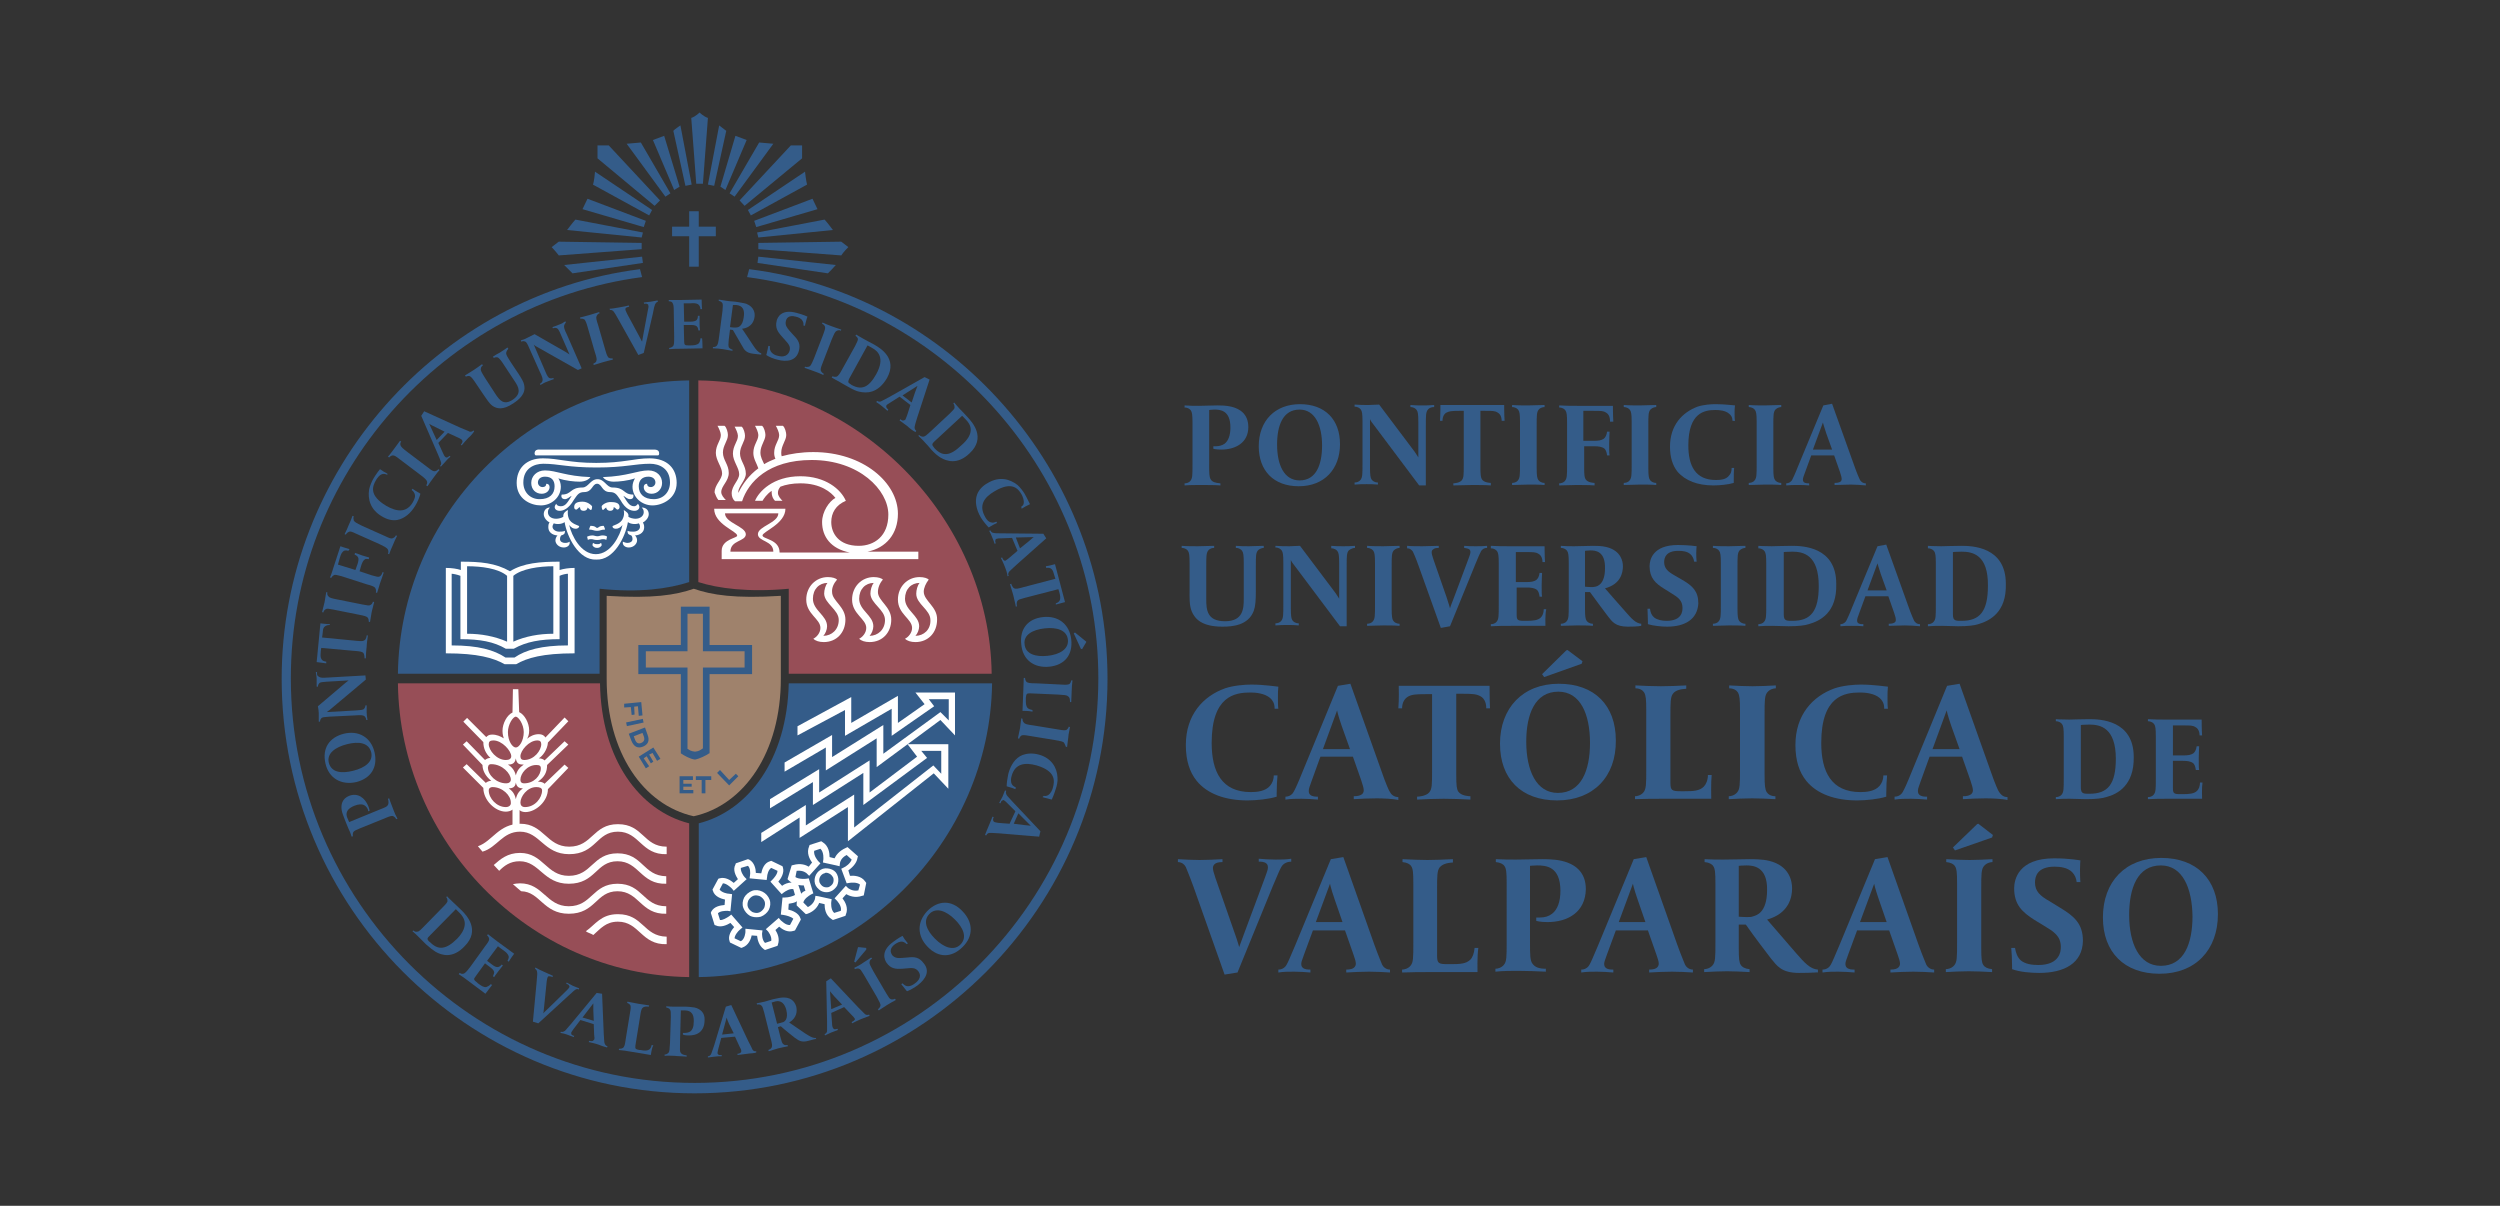 <svg xmlns="http://www.w3.org/2000/svg" xmlns:xlink="http://www.w3.org/1999/xlink" id="Capa_1" x="0px" y="0px" viewBox="0 0 600 289.4" style="enable-background:new 0 0 600 289.4;" xml:space="preserve"><rect x="0" y="0" width="600" height="289.4" fill="#333333" stroke="none"/><style type="text/css">	.st0{fill:#345C89;}	.st1{fill:#974E57;}	.st2{fill:#FFFFFF;}	.st3{fill:#9F826C;}</style><g>	<path class="st0" d="M293.1,107.9c-1.3,0-1.9-0.2-1.9-0.2v-0.6c0,0,0.3,0,0.6,0c0.8,0,1.5-0.2,2.1-0.6c0.9-0.7,1.4-2,1.4-3.9   c0-4.2-2.5-4.3-3.9-4.3c-0.5,0-1.2,0.1-1.2,0.1v12.9c0,2.3,0,3.2,0.4,3.8c0.4,0.6,1.1,0.8,2.3,0.9v0.5c-1.1-0.1-3.7-0.1-4.7-0.1   c-1,0-2.7,0-3.9,0.1v-0.5c0.4,0,1-0.1,1.4-0.6c0.5-0.6,0.5-1.4,0.5-3.9v-10.1c0-1.8-0.1-2.5-0.4-2.9c-0.2-0.3-0.7-0.7-1.5-0.7v-0.5   c1.1,0.1,2.5,0.1,3.5,0.1c1.6,0,2.6-0.1,4.4-0.1c0.6,0,2.1,0,3.3,0.3c2.1,0.5,4.1,1.8,4.1,4.9C299.6,106.2,296.6,107.9,293.1,107.9   "></path>	<path class="st0" d="M311.9,98.3c-4,0-5.4,3.8-5.4,8.4c0,4.9,1.7,8.6,5.4,8.6c4,0,5.4-3.8,5.4-8.4   C317.3,102.1,315.6,98.3,311.9,98.3 M311.7,116.7c-6,0-9.6-3.7-9.6-9.6c0-6.1,3.9-10.1,9.9-10.1c6,0,9.6,3.7,9.6,9.6   C321.6,112.6,317.8,116.7,311.7,116.7"></path>	<path class="st0" d="M342.7,98.3c-0.5,0.6-0.5,1.4-0.5,3.9v14.3h-1.6l-11.1-14.8c-0.5-0.6-0.7-1.1-0.7-1.1v11.6   c0,1.8,0.1,2.5,0.4,2.9c0.2,0.3,0.7,0.7,1.5,0.7v0.5c-1.1-0.1-1.7-0.1-2.7-0.1c-1,0-1.7,0-2.9,0.1v-0.5c0.4,0,1-0.1,1.4-0.6   c0.5-0.6,0.5-1.4,0.5-3.9v-10.1c0-1.8-0.1-2.5-0.4-2.9c-0.2-0.3-0.7-0.7-1.5-0.7v-0.5c1.1,0.1,2.4,0.1,3.4,0.1   c0.4,0,1.8-0.1,2.5-0.1l8.5,11.3c0.7,1,0.9,1.4,0.9,1.4v-8.5c0-1.8-0.1-2.5-0.4-2.9c-0.2-0.3-0.7-0.7-1.5-0.7v-0.5   c1.1,0.1,1.8,0.1,2.9,0.1c1,0,1.5,0,2.8-0.1v0.5C343.7,97.7,343.1,97.8,342.7,98.3"></path>	<path class="st0" d="M360.4,101c0-1-0.4-1.7-1-2c-0.6-0.4-1.2-0.4-3-0.4h-1.1v13.6c0,1.8,0.1,2.5,0.4,2.9c0.5,0.7,1.8,0.8,2.1,0.8   v0.6c-1.1-0.1-3.5-0.1-4.5-0.1c-1,0-3.4,0.1-4.5,0.1v-0.5c0.2,0,1.5-0.1,2-0.7c0.5-0.6,0.5-1.3,0.5-3.8V98.6h-1.1   c-1.8,0-2.4,0.1-3,0.4c-0.6,0.3-1,1-1,2h-0.6c0.1-1.3,0.1-3.8,0.1-3.8h15.3c0,0,0,2.4,0.1,3.8H360.4z"></path>	<path class="st0" d="M369.3,98.3c-0.5,0.6-0.5,1.4-0.5,3.9v10.1c0,1.8,0.1,2.5,0.4,2.9c0.2,0.3,0.7,0.7,1.5,0.7v0.5   c-1.1-0.1-2.9-0.1-3.9-0.1c-1,0-2.8,0.1-3.9,0.1v-0.5c0.4,0,1-0.1,1.4-0.6c0.5-0.6,0.5-1.4,0.5-3.9v-10.1c0-1.8-0.1-2.5-0.4-2.9   c-0.2-0.3-0.7-0.7-1.5-0.7v-0.5c1.1,0.1,2.9,0.1,3.9,0.1c1,0,2.8-0.1,3.9-0.1v0.5C370.4,97.7,369.7,97.8,369.3,98.3"></path>	<path class="st0" d="M386.4,101c0-1-0.4-1.7-1-2c-0.6-0.4-1.2-0.4-3-0.4h-2.4v7.2h2.5c1.1,0,1.8-0.1,2.4-0.5   c0.4-0.3,0.7-0.9,0.8-1.7h0.6c0,0.6-0.1,1.1-0.1,2.9c0,1.8,0,2.2,0.1,2.8h-0.6c-0.1-0.8-0.3-1.3-0.6-1.6c-0.6-0.5-1.5-0.6-2.5-0.6   h-2.4v5.2c0,1.8,0.1,2.4,0.4,2.8c0.5,0.7,1.8,0.8,2.1,0.8v0.6c-1.1-0.1-3.4-0.1-4.5-0.1c-1.6,0-2.3,0.1-4,0.1v-0.5   c0.4,0,1-0.1,1.4-0.6c0.5-0.6,0.5-1.4,0.5-3.9v-10.1c0-1.8-0.1-2.5-0.4-2.9c-0.2-0.3-0.7-0.7-1.5-0.7v-0.5c1.6,0.1,2.9,0.1,4.5,0.1   h8.4c0,0,0,2.4,0.1,3.8H386.4z"></path>	<path class="st0" d="M396.1,98.3c-0.5,0.6-0.5,1.4-0.5,3.9v10.1c0,1.8,0.1,2.5,0.4,2.9c0.2,0.3,0.7,0.7,1.5,0.7v0.5   c-1.1-0.1-2.9-0.1-3.9-0.1c-1,0-2.8,0.1-3.9,0.1v-0.5c0.4,0,1-0.1,1.4-0.6c0.5-0.6,0.5-1.4,0.5-3.9v-10.1c0-1.8-0.1-2.5-0.4-2.9   c-0.2-0.3-0.7-0.7-1.5-0.7v-0.5c1.1,0.1,2.9,0.1,3.9,0.1c1,0,2.8-0.1,3.9-0.1v0.5C397.2,97.7,396.6,97.8,396.1,98.3"></path>	<path class="st0" d="M415.8,101c0-0.8-0.3-1.3-0.8-1.7c-0.9-0.8-2.4-0.9-3.3-0.9c-2.6,0-6.5,0.6-6.5,8.5c0,4.9,1.7,8.3,6.6,8.3   c1.1,0,2.5-0.1,3.2-1.1c0.4-0.4,0.6-1,0.6-1.8h0.6c-0.1,0.8-0.1,1.8-0.1,3.1v0.5c-1.3,0.4-3.4,0.6-4.9,0.6c-3.7,0-6.7-1.1-8.6-3.3   c-1.2-1.5-1.8-3.5-1.8-6c0-5.1,2.9-8.2,6.6-9.6c1.5-0.5,3.3-0.6,4.4-0.6c2.2,0,4.3,0.3,4.6,0.3c-0.1,0.6-0.1,1.2-0.1,1.8   c0,0.8,0,1.5,0.1,1.9H415.8z"></path>	<path class="st0" d="M426.1,98.3c-0.5,0.6-0.5,1.4-0.5,3.9v10.1c0,1.8,0.1,2.5,0.4,2.9c0.2,0.3,0.7,0.7,1.5,0.7v0.5   c-1.1-0.1-2.9-0.1-3.9-0.1c-1,0-2.8,0.1-3.9,0.1v-0.5c0.4,0,1-0.1,1.4-0.6c0.5-0.6,0.5-1.4,0.5-3.9v-10.1c0-1.8-0.1-2.5-0.4-2.9   c-0.2-0.3-0.7-0.7-1.5-0.7v-0.5c1.1,0.1,2.9,0.1,3.9,0.1c1,0,2.8-0.1,3.9-0.1v0.5C427.2,97.7,426.6,97.8,426.1,98.3"></path>	<path class="st0" d="M438.3,104c-0.6-1.8-0.8-2.6-0.8-2.6l-2.4,6.5h4.6L438.3,104z M444.2,116.3c-0.9,0-3,0.1-3.9,0.1v-0.5   c0.7,0,1.1-0.1,1.4-0.3c0.2-0.1,0.3-0.4,0.3-0.6c0-0.4-0.1-0.8-0.4-1.7l-1.4-4h-5.5l-1.5,4.1c-0.3,0.8-0.5,1.3-0.5,1.7   c0,0.3,0.1,0.5,0.2,0.6c0.3,0.3,0.9,0.3,1.3,0.3v0.5c-1-0.1-1.7-0.1-2.8-0.1c-0.9,0-1.8,0-2.7,0.1v-0.5c0.8,0,1.3-0.6,1.4-0.8   c0.2-0.4,0.7-1.4,1.4-3.2l6.1-14.7l2.1-0.4l5.3,14.8c0.7,2,1.3,3.3,1.4,3.5c0.2,0.3,0.6,0.8,1.4,0.8v0.5   C447,116.4,445,116.3,444.2,116.3"></path>	<path class="st0" d="M301.9,132.1c-0.5,0.6-0.5,1.4-0.5,3.9v5.9c0,2.2-0.1,3.6-0.5,4.7c-1.3,3.5-5.1,3.8-7.5,3.8   c-4.9,0-6.6-1.8-7.4-3.7c-0.6-1.5-0.5-3.4-0.5-4.9v-6.7c0-1.8-0.1-2.5-0.4-2.9c-0.2-0.3-0.7-0.7-1.5-0.7V131   c1.1,0.1,2.9,0.1,3.9,0.1s2.8-0.1,3.9-0.1v0.5c-0.4,0-1,0.1-1.4,0.6c-0.5,0.6-0.5,1.4-0.5,3.9v7.8c0,2.6,0.2,5.3,4.5,5.3   c4.4,0,4.5-3.1,4.5-5.4v-8.6c0-1.8-0.1-2.5-0.4-2.9c-0.2-0.3-0.7-0.7-1.5-0.7V131c1.1,0.1,2.1,0.1,3.2,0.1c1,0,2.3-0.1,3.5-0.1v0.5   C302.9,131.5,302.3,131.7,301.9,132.1"></path>	<path class="st0" d="M323.7,132.1c-0.5,0.6-0.5,1.4-0.5,3.9v14.3h-1.6l-11.1-14.8c-0.5-0.6-0.7-1.1-0.7-1.1v11.6   c0,1.8,0.1,2.5,0.4,2.9c0.2,0.3,0.7,0.7,1.5,0.7v0.5c-1.1-0.1-1.7-0.1-2.7-0.1c-1,0-1.7,0-2.9,0.1v-0.5c0.4,0,1-0.1,1.4-0.6   c0.5-0.6,0.5-1.4,0.5-3.9v-10.1c0-1.8-0.1-2.5-0.4-2.9c-0.2-0.3-0.7-0.7-1.5-0.7V131c1.1,0.1,2.4,0.1,3.4,0.1   c0.4,0,1.8-0.1,2.5-0.1l8.5,11.3c0.7,1,0.9,1.4,0.9,1.4v-8.5c0-1.8-0.1-2.5-0.4-2.9c-0.2-0.3-0.7-0.7-1.5-0.7V131   c1.1,0.1,1.8,0.1,2.9,0.1c1,0,1.5,0,2.8-0.1v0.5C324.8,131.5,324.2,131.7,323.7,132.1"></path>	<path class="st0" d="M334.5,132.1c-0.5,0.6-0.5,1.4-0.5,3.9v10.1c0,1.8,0.1,2.5,0.4,2.9c0.2,0.3,0.7,0.7,1.5,0.7v0.5   c-1.1-0.1-2.9-0.1-3.9-0.1c-1,0-2.8,0.1-3.9,0.1v-0.5c0.4,0,1-0.1,1.4-0.6c0.5-0.6,0.5-1.4,0.5-3.9v-10.1c0-1.8-0.1-2.5-0.4-2.9   c-0.2-0.3-0.7-0.7-1.5-0.7V131c1.1,0.1,2.9,0.1,3.9,0.1c1,0,2.8-0.1,3.9-0.1v0.5C335.5,131.5,334.9,131.7,334.5,132.1"></path>	<path class="st0" d="M355.4,132.4c-0.2,0.4-0.7,1.4-1.4,3.2l-6,14.7l-2.2,0.4l-5.3-14.8c-0.7-2-1.3-3.3-1.4-3.5   c-0.2-0.3-0.6-0.8-1.4-0.8V131c0.8,0.1,2.8,0.1,3.7,0.1c0.9,0,3.1-0.1,3.9-0.1v0.5c-0.7,0-1.1,0.1-1.4,0.4   c-0.2,0.1-0.3,0.4-0.3,0.6c0,0.4,0.1,0.8,0.4,1.7l3.2,9.2c0.6,1.8,0.8,2.6,0.8,2.6s0.3-1,1-2.7l3.4-9.1c0.3-0.8,0.5-1.3,0.5-1.7   c0-0.3-0.1-0.5-0.2-0.6c-0.3-0.3-0.9-0.3-1.3-0.4V131c1,0.1,1.8,0.1,2.8,0.1c0.9,0,1.8,0,2.7-0.1v0.5   C356,131.5,355.5,132.1,355.4,132.4"></path>	<path class="st0" d="M370.9,150.2h-8.2c-1.6,0-3.2,0-4.9,0.1v-0.5c0.4,0,1-0.1,1.4-0.6c0.5-0.6,0.5-1.4,0.5-3.9v-10.1   c0-1.8-0.1-2.5-0.4-2.9c-0.2-0.3-0.7-0.7-1.5-0.7V131c1.6,0.1,2.9,0.1,4.5,0.1h8.4c0,0,0,2.4,0.1,3.8h-0.6c0-1-0.4-1.7-1-2   c-0.6-0.4-1.2-0.4-3-0.4h-2.4v7.2h2.5c1.1,0,1.8-0.1,2.4-0.5c0.4-0.3,0.7-0.9,0.8-1.7h0.6c0,0.6-0.1,1.1-0.1,2.9   c0,1.8,0,2.2,0.1,2.8h-0.6c-0.1-0.8-0.3-1.3-0.6-1.6c-0.6-0.5-1.5-0.6-2.5-0.6h-2.4v6.5c0,1.3,0.2,1.5,1.8,1.5h0.5   c1.6,0,2.8-0.1,3.5-0.8c0.4-0.4,0.7-1.1,0.7-2h0.6C370.8,147.5,370.9,150.2,370.9,150.2"></path>	<path class="st0" d="M381.7,132.1c-0.6,0-1.3,0.1-1.3,0.1v8.6c0,0,0.7,0.1,1.4,0.1c0.4,0,0.8,0,1.1-0.1c0.4-0.1,2.3-0.5,2.3-4.4   C385.3,132.2,382.8,132.1,381.7,132.1 M390.7,150.4c-3,0-3.8-1.2-4.8-2.5c-0.6-0.8-2.8-3.7-4.3-5.8h-1.2v4c0,1.8,0.1,2.5,0.4,2.9   c0.2,0.3,0.7,0.7,1.5,0.7v0.5c-1.1-0.1-2.8-0.1-3.8-0.1c-1,0-2.7,0.1-3.9,0.1v-0.5c0.4,0,1-0.1,1.4-0.6c0.5-0.6,0.5-1.4,0.5-3.9   v-10.1c0-1.8-0.1-2.5-0.4-2.9c-0.2-0.3-0.7-0.7-1.5-0.7V131c1.1,0.1,2.1,0.1,3.2,0.1c2.1,0,2.6-0.1,4.5-0.1c0.7,0,2.2,0,3.3,0.3   c3.5,0.9,3.9,3.5,3.9,4.6c0,1.5-0.5,4.3-4.3,5.3c0,0,3.2,3.7,5,5.7c1.4,1.6,2.4,2.7,3.7,2.8v0.5   C393.9,150.2,393.2,150.4,390.7,150.4"></path>	<path class="st0" d="M400.1,150.4c-1.3,0-3.3-0.2-4.6-0.6v-0.5c0-1.4-0.1-2.3-0.1-3.2h0.6c0.1,0.9,0.4,1.6,1,2.1   c0.8,0.6,1.9,0.8,3,0.8c3.8,0,3.8-2.5,3.8-3.1c0-1.9-1.2-2.6-2.8-3.6l-1.6-1c-2.1-1.3-3.5-2.6-3.5-5.4c0-1.5,0.7-5.1,6.8-5.1   c2.6,0,4.5,0.3,4.5,0.3s-0.1,0.6-0.1,1.6c0,1.6,0.1,2.1,0.1,2.1h-0.6c-0.1-0.7-0.4-1.3-0.8-1.7c-0.8-0.8-2-0.9-3-0.9   c-3,0-3.4,1.7-3.4,2.7c0,1.5,0.9,2.3,2.5,3.2l1.9,1.1c2.4,1.4,3.8,2.7,3.8,5.6C407.4,148.7,404.3,150.4,400.1,150.4"></path>	<path class="st0" d="M417.5,132.1c-0.5,0.6-0.5,1.4-0.5,3.9v10.1c0,1.8,0.1,2.5,0.4,2.9c0.2,0.3,0.7,0.7,1.5,0.7v0.5   c-1.1-0.1-2.9-0.1-3.9-0.1c-1,0-2.8,0.1-3.9,0.1v-0.5c0.4,0,1-0.1,1.4-0.6c0.5-0.6,0.5-1.4,0.5-3.9v-10.1c0-1.8-0.1-2.5-0.4-2.9   c-0.2-0.3-0.7-0.7-1.5-0.7V131c1.1,0.1,2.9,0.1,3.9,0.1c1,0,2.8-0.1,3.9-0.1v0.5C418.5,131.5,417.9,131.7,417.5,132.1"></path>	<path class="st0" d="M430.2,132.4c-1.5,0-2.1,0.1-2.1,0.1v14.9c0,0.8,0.1,1.3,0.7,1.5c0.3,0.1,0.8,0.1,1.4,0.1   c4.4,0,6.3-2.3,6.3-8.4C436.5,133.1,432.7,132.4,430.2,132.4 M434.1,149.8c-0.9,0.3-2.5,0.5-4.8,0.5c-1.5,0-2.6-0.1-3.9-0.1   c-1,0-2.3,0-3.4,0.1v-0.5c0.4,0,1-0.1,1.4-0.6c0.5-0.6,0.5-1.4,0.5-3.9v-10.1c0-1.8-0.1-2.5-0.4-2.9c-0.2-0.3-0.7-0.7-1.5-0.7V131   c0,0,1.1,0.1,3.2,0.1c0.9,0,2.7-0.1,4.8-0.1c2.6,0,10.7,0.2,10.7,9.1C440.9,147,436.9,149,434.1,149.8"></path>	<path class="st0" d="M451.4,137.8c-0.6-1.8-0.8-2.6-0.8-2.6l-2.4,6.5h4.6L451.4,137.8z M457.2,150.1c-0.9,0-3,0.1-3.9,0.1v-0.5   c0.7,0,1.1-0.1,1.4-0.3c0.2-0.1,0.3-0.4,0.3-0.6c0-0.4-0.1-0.8-0.4-1.7l-1.4-4h-5.5l-1.5,4.1c-0.3,0.8-0.5,1.3-0.5,1.7   c0,0.3,0.1,0.5,0.2,0.6c0.3,0.3,0.9,0.3,1.3,0.3v0.5c-1-0.1-1.7-0.1-2.8-0.1c-0.9,0-1.8,0-2.7,0.1v-0.5c0.8,0,1.3-0.6,1.4-0.8   c0.2-0.4,0.7-1.4,1.4-3.2l6.1-14.7l2.1-0.4l5.3,14.8c0.7,2,1.3,3.3,1.4,3.5c0.2,0.3,0.6,0.8,1.4,0.8v0.5   C460,150.2,458.1,150.1,457.2,150.1"></path>	<path class="st0" d="M470.8,132.4c-1.5,0-2.1,0.1-2.1,0.1v14.9c0,0.8,0.1,1.3,0.7,1.5c0.3,0.1,0.8,0.1,1.4,0.1   c4.4,0,6.3-2.3,6.3-8.4C477.2,133.1,473.4,132.4,470.8,132.4 M474.8,149.8c-0.9,0.3-2.5,0.5-4.8,0.5c-1.5,0-2.6-0.1-3.9-0.1   c-1,0-2.2,0-3.4,0.1v-0.5c0.4,0,1-0.1,1.4-0.6c0.5-0.6,0.5-1.4,0.5-3.9v-10.1c0-1.8-0.1-2.5-0.4-2.9c-0.2-0.3-0.7-0.7-1.5-0.7V131   c0,0,1.1,0.1,3.2,0.1c0.9,0,2.7-0.1,4.8-0.1c2.6,0,10.7,0.2,10.7,9.1C481.6,147,477.5,149,474.8,149.8"></path>	<path class="st0" d="M305.9,169.9c0-1.1-0.5-1.9-1.1-2.4c-1.3-1.1-3.4-1.3-4.7-1.3c-3.7,0-9.3,0.8-9.3,12.1   c0,6.9,2.4,11.8,9.4,11.8c1.5,0,3.5-0.2,4.6-1.5c0.5-0.6,0.9-1.4,0.9-2.5h0.9c-0.1,1.2-0.2,2.5-0.2,4.4v0.7c-1.9,0.6-4.9,0.9-7,0.9   c-5.2,0-9.6-1.5-12.2-4.7c-1.7-2.1-2.6-4.9-2.6-8.6c0-7.2,4.1-11.7,9.4-13.6c2.1-0.7,4.7-0.9,6.3-0.9c3.2,0,6.1,0.5,6.5,0.5   c-0.1,0.8-0.1,1.7-0.1,2.6c0,1.1,0,2.1,0.1,2.7H305.9z"></path>	<path class="st0" d="M322,174.2c-0.9-2.6-1.1-3.7-1.1-3.7l-3.4,9.3h6.5L322,174.2z M330.4,191.6c-1.2,0-4.3,0.1-5.5,0.2v-0.7   c1,0,1.6-0.2,2-0.5c0.2-0.2,0.4-0.5,0.4-0.9c0-0.5-0.2-1.2-0.6-2.4l-2-5.7h-7.8l-2.1,5.8c-0.4,1.2-0.7,1.8-0.7,2.4   c0,0.4,0.1,0.7,0.3,0.9c0.5,0.5,1.3,0.5,1.9,0.5v0.7c-1.5-0.1-2.4-0.2-3.9-0.2c-1.3,0-2.5,0-3.9,0.2v-0.7c1.2,0,1.8-0.8,2-1.2   c0.3-0.5,1-2,2-4.5l8.6-20.9l3-0.5l7.5,21.1c1,2.9,1.8,4.7,2,4.9c0.2,0.4,0.8,1.2,2,1.2v0.7C334.4,191.7,331.6,191.6,330.4,191.6"></path>	<path class="st0" d="M356.7,169.9c0-1.4-0.6-2.4-1.4-2.8c-0.9-0.5-1.7-0.6-4.3-0.6h-1.5v19.4c0,2.6,0.1,3.5,0.5,4.1   c0.7,1,2.5,1.1,2.9,1.1v0.8c-1.6-0.1-4.9-0.2-6.4-0.2c-1.5,0-4.8,0.1-6.4,0.2v-0.7c0.3,0,2.1-0.1,2.9-1c0.7-0.8,0.7-1.9,0.7-5.4   v-18.2h-1.5c-2.6,0-3.4,0.1-4.3,0.6c-0.8,0.5-1.4,1.4-1.4,2.8h-0.9c0.2-1.9,0.1-5.4,0.1-5.4h21.8c0,0,0,3.4,0.1,5.4H356.7z"></path>	<path class="st0" d="M379.6,159.3l-9,3.2l-0.5-0.7l5.8-5.7l0.3-0.1l3.6,2.7L379.6,159.3z M374,166c-5.6,0-7.7,5.4-7.7,12   c0,6.9,2.4,12.3,7.6,12.3c5.6,0,7.7-5.4,7.7-12C381.6,171.4,379.3,166,374,166 M373.7,192.1c-8.6,0-13.7-5.2-13.7-13.6   c0-8.6,5.5-14.4,14.1-14.4c8.6,0,13.7,5.2,13.7,13.6C387.9,186.4,382.4,192.1,373.7,192.1"></path>	<path class="st0" d="M410.7,191.7h-11.4c-2.3,0-4.6,0-6.9,0.1v-0.7c0.5,0,1.4-0.2,2-0.9c0.7-0.8,0.7-2,0.7-5.5v-14.3   c0-2.6-0.1-3.5-0.5-4.2c-0.3-0.5-1-1-2.1-1v-0.7c1.6,0.1,4.6,0.2,6.1,0.2c1.5,0,4.5-0.1,6.1-0.2v0.8c-1.7,0.1-2.7,0.5-3.2,1.2   c-0.6,0.8-0.6,2.1-0.6,5.4v15.9c0,1.9,0.3,2.1,2.6,2.1h0.7c2.3,0,3.7-0.1,4.7-1.1c0.5-0.5,1-1.5,1-2.8h0.9   C410.6,187.8,410.7,191.7,410.7,191.7"></path>	<path class="st0" d="M424.2,166.1c-0.7,0.8-0.7,2-0.7,5.5v14.3c0,2.6,0.1,3.5,0.5,4.2c0.3,0.5,1,1,2.1,1v0.7   c-1.6-0.1-4.2-0.2-5.6-0.2c-1.5,0-3.9,0.1-5.6,0.2v-0.7c0.5,0,1.4-0.2,2-0.9c0.7-0.8,0.7-2,0.7-5.5v-14.3c0-2.6-0.1-3.5-0.5-4.2   c-0.3-0.5-1-1-2.1-1v-0.7c1.6,0.1,4.2,0.2,5.6,0.2c1.5,0,3.9-0.1,5.6-0.2v0.7C425.7,165.2,424.8,165.4,424.2,166.1"></path>	<path class="st0" d="M452.2,169.9c0-1.1-0.5-1.9-1.1-2.4c-1.3-1.1-3.4-1.3-4.7-1.3c-3.7,0-9.3,0.8-9.3,12.1   c0,6.9,2.4,11.8,9.4,11.8c1.5,0,3.5-0.2,4.6-1.5c0.5-0.6,0.9-1.4,0.9-2.5h0.9c-0.1,1.2-0.2,2.5-0.2,4.4v0.7c-1.9,0.6-4.9,0.9-7,0.9   c-5.2,0-9.6-1.5-12.2-4.7c-1.7-2.1-2.6-4.9-2.6-8.6c0-7.2,4.1-11.7,9.4-13.6c2.1-0.7,4.7-0.9,6.3-0.9c3.2,0,6.1,0.5,6.5,0.5   c-0.1,0.8-0.1,1.7-0.1,2.6c0,1.1,0,2.1,0.1,2.7H452.2z"></path>	<path class="st0" d="M468.3,174.2c-0.9-2.6-1.1-3.7-1.1-3.7l-3.4,9.3h6.5L468.3,174.2z M476.6,191.6c-1.2,0-4.3,0.1-5.5,0.2v-0.7   c1,0,1.6-0.2,2-0.5c0.2-0.2,0.4-0.5,0.4-0.9c0-0.5-0.2-1.2-0.6-2.4l-2-5.7h-7.8l-2.1,5.8c-0.4,1.2-0.7,1.8-0.7,2.4   c0,0.4,0.1,0.7,0.3,0.9c0.5,0.5,1.3,0.5,1.9,0.5v0.7c-1.5-0.1-2.4-0.2-3.9-0.2c-1.3,0-2.5,0-3.9,0.2v-0.7c1.2,0,1.8-0.8,2-1.2   c0.3-0.5,1-2,2-4.5l8.6-20.9l3-0.5l7.5,21.1c1,2.9,1.8,4.7,2,4.9c0.3,0.4,0.8,1.2,2,1.2v0.7C480.6,191.7,477.8,191.6,476.6,191.6"></path>	<path class="st0" d="M501.5,173.9c-1.5,0-2.1,0.1-2.1,0.1v14.9c0,0.8,0.1,1.3,0.7,1.5c0.3,0.1,0.8,0.1,1.4,0.1   c4.4,0,6.3-2.3,6.3-8.4C507.8,174.6,504,173.9,501.5,173.9 M505.5,191.3c-0.9,0.3-2.5,0.5-4.8,0.5c-1.5,0-2.6-0.1-3.9-0.1   c-1,0-2.2,0-3.4,0.1v-0.5c0.4,0,1-0.1,1.4-0.6c0.5-0.6,0.5-1.4,0.5-3.9v-10.1c0-1.8-0.1-2.5-0.4-2.9c-0.2-0.3-0.7-0.7-1.5-0.7v-0.5   c0,0,1.1,0.1,3.2,0.1c0.9,0,2.7-0.1,4.8-0.1c2.6,0,10.7,0.2,10.7,9.1C512.2,188.5,508.2,190.6,505.5,191.3"></path>	<path class="st0" d="M528.5,191.7h-8.2c-1.6,0-3.2,0-4.8,0.1v-0.5c0.4,0,1-0.1,1.4-0.6c0.5-0.6,0.5-1.4,0.5-3.9v-10.1   c0-1.8-0.1-2.5-0.4-2.9c-0.2-0.3-0.7-0.7-1.5-0.7v-0.5c1.6,0.1,2.9,0.1,4.5,0.1h8.4c0,0,0,2.4,0.1,3.8h-0.6c0-1-0.4-1.7-1-2   c-0.6-0.4-1.2-0.4-3-0.4h-2.4v7.2h2.5c1.1,0,1.8-0.1,2.4-0.5c0.4-0.3,0.7-0.9,0.8-1.7h0.6c0,0.6-0.1,1.1-0.1,2.9   c0,1.8,0,2.2,0.1,2.8H527c-0.1-0.8-0.3-1.3-0.6-1.6c-0.6-0.5-1.5-0.6-2.5-0.6h-2.4v6.5c0,1.3,0.2,1.5,1.8,1.5h0.5   c1.6,0,2.8-0.1,3.5-0.8c0.4-0.4,0.7-1.1,0.7-2h0.6C528.4,189,528.5,191.7,528.5,191.7"></path>	<path class="st0" d="M307.5,208.1c-0.3,0.5-0.9,1.9-2,4.5l-8.5,20.8l-3.1,0.5l-7.4-20.9c-1-2.8-1.8-4.6-1.9-4.9   c-0.2-0.4-0.8-1.2-1.9-1.2v-0.7c1.2,0.1,4,0.2,5.2,0.2c1.2,0,4.3-0.1,5.5-0.2v0.7c-1,0-1.6,0.2-1.9,0.5c-0.2,0.2-0.4,0.5-0.4,0.9   c0,0.5,0.2,1.2,0.6,2.4l4.5,12.9c0.9,2.5,1.2,3.7,1.2,3.7s0.5-1.4,1.4-3.8l4.8-12.9c0.4-1.2,0.7-1.8,0.7-2.4c0-0.4-0.1-0.7-0.3-0.9   c-0.5-0.5-1.3-0.5-1.9-0.5v-0.7c1.4,0.1,2.5,0.2,4,0.2c1.3,0,2.5,0,3.8-0.2v0.7C308.4,206.8,307.7,207.7,307.5,208.1"></path>	<path class="st0" d="M320.3,215.8c-0.9-2.6-1.1-3.7-1.1-3.7l-3.4,9.2h6.4L320.3,215.8z M328.6,233.2c-1.2,0-4.3,0.1-5.5,0.2v-0.7   c1,0,1.6-0.2,1.9-0.5c0.2-0.2,0.4-0.5,0.4-0.9c0-0.5-0.2-1.2-0.6-2.3l-2-5.7h-7.7l-2.1,5.7c-0.4,1.2-0.7,1.8-0.7,2.3   c0,0.4,0.1,0.7,0.3,0.9c0.5,0.5,1.3,0.5,1.9,0.5v0.7c-1.4-0.1-2.4-0.2-3.9-0.2c-1.3,0-2.5,0-3.8,0.2v-0.7c1.2,0,1.8-0.8,2-1.2   c0.3-0.5,0.9-1.9,2-4.5l8.6-20.8l3-0.5l7.4,20.9c1,2.8,1.8,4.6,1.9,4.9c0.2,0.4,0.8,1.2,1.9,1.2v0.7   C332.5,233.3,329.8,233.2,328.6,233.2"></path>	<path class="st0" d="M354.6,233.3h-11.3c-2.3,0-4.5,0-6.8,0.1v-0.7c0.5,0,1.4-0.2,2-0.9c0.7-0.8,0.7-1.9,0.7-5.5V212   c0-2.6-0.1-3.5-0.5-4.1c-0.3-0.5-1-0.9-2.1-1v-0.7c1.6,0.1,4.6,0.2,6,0.2c1.4,0,4.5-0.1,6.1-0.2v0.8c-1.7,0.1-2.6,0.5-3.2,1.2   c-0.6,0.8-0.6,2.1-0.6,5.3v15.8c0,1.9,0.3,2.1,2.6,2.1h0.7c2.3,0,3.7-0.1,4.7-1.1c0.5-0.5,0.9-1.5,1-2.8h0.9   C354.5,229.4,354.6,233.3,354.6,233.3"></path>	<path class="st0" d="M371.4,221.3c-1.9,0-2.7-0.3-2.7-0.3v-0.8c0,0,0.5,0,0.9,0c1.2,0,2.1-0.3,2.9-0.9c1.3-1,2-2.9,2-5.5   c0-5.9-3.5-6.1-5.6-6.1c-0.7,0-1.7,0.1-1.7,0.1V226c0,3.2,0,4.5,0.6,5.3c0.6,0.8,1.5,1.2,3.2,1.2v0.7c-1.6-0.1-5.2-0.2-6.6-0.2   c-1.4,0-3.8,0-5.5,0.2v-0.7c0.5,0,1.4-0.2,2-0.9c0.7-0.8,0.7-1.9,0.7-5.5V212c0-2.6-0.1-3.5-0.5-4.1c-0.3-0.5-1-0.9-2.1-1v-0.7   c1.6,0.1,3.5,0.1,4.9,0.1c2.3,0,3.7-0.1,6.2-0.1c0.8,0,3,0,4.7,0.4c3,0.7,5.8,2.5,5.8,6.8C380.5,218.9,376.3,221.3,371.4,221.3"></path>	<path class="st0" d="M393,215.8c-0.9-2.6-1.1-3.7-1.1-3.7l-3.4,9.2h6.4L393,215.8z M401.3,233.2c-1.2,0-4.3,0.1-5.5,0.2v-0.7   c1,0,1.6-0.2,1.9-0.5c0.2-0.2,0.4-0.5,0.4-0.9c0-0.5-0.2-1.2-0.6-2.3l-2-5.7h-7.7l-2.1,5.7c-0.4,1.2-0.7,1.8-0.7,2.3   c0,0.4,0.1,0.7,0.3,0.9c0.5,0.5,1.3,0.5,1.9,0.5v0.7c-1.4-0.1-2.4-0.2-3.9-0.2c-1.3,0-2.5,0-3.8,0.2v-0.7c1.2,0,1.8-0.8,2-1.2   c0.3-0.5,0.9-1.9,2-4.5l8.6-20.8l3-0.5l7.4,20.9c1,2.8,1.8,4.6,1.9,4.9c0.2,0.4,0.8,1.2,1.9,1.2v0.7   C405.2,233.3,402.5,233.2,401.3,233.2"></path>	<path class="st0" d="M419.1,207.7c-0.9,0-1.8,0.1-1.8,0.1v12.2c0,0,0.9,0.1,1.9,0.1c0.6,0,1.2,0,1.6-0.2c0.6-0.2,3.3-0.7,3.3-6.3   C424.2,207.9,420.7,207.7,419.1,207.7 M431.8,233.5c-4.3,0-5.3-1.7-6.8-3.5c-0.9-1.2-4-5.2-6-8.1h-1.7v5.6c0,2.6,0.1,3.5,0.5,4.1   c0.3,0.5,1,0.9,2.1,1v0.7c-1.6-0.1-4-0.2-5.4-0.2c-1.4,0-3.9,0.1-5.5,0.2v-0.7c0.5,0,1.4-0.2,2-0.9c0.7-0.8,0.7-1.9,0.7-5.5V212   c0-2.6-0.1-3.5-0.5-4.1c-0.3-0.5-1-0.9-2.1-1v-0.7c1.6,0.1,3,0.1,4.5,0.1c3,0,3.7-0.1,6.3-0.1c0.9,0,3.1,0,4.7,0.4   c4.9,1.2,5.5,4.9,5.5,6.6c0,2.1-0.7,6-6,7.5c0,0,4.6,5.3,7,8.1c2,2.3,3.4,3.8,5.2,3.9v0.7C436.3,233.3,435.3,233.5,431.8,233.5"></path>	<path class="st0" d="M450.9,215.8c-0.9-2.6-1.1-3.7-1.1-3.7l-3.4,9.2h6.4L450.9,215.8z M459.2,233.2c-1.2,0-4.3,0.1-5.5,0.2v-0.7   c1,0,1.6-0.2,1.9-0.5c0.2-0.2,0.4-0.5,0.4-0.9c0-0.5-0.2-1.2-0.6-2.3l-2-5.7h-7.7l-2.1,5.7c-0.4,1.2-0.7,1.8-0.7,2.3   c0,0.4,0.1,0.7,0.3,0.9c0.5,0.5,1.3,0.5,1.9,0.5v0.7c-1.4-0.1-2.4-0.2-3.9-0.2c-1.3,0-2.5,0-3.8,0.2v-0.7c1.2,0,1.8-0.8,2-1.2   c0.3-0.5,0.9-1.9,2-4.5l8.6-20.8l3-0.5l7.4,20.9c1,2.8,1.8,4.6,1.9,4.9c0.2,0.4,0.8,1.2,1.9,1.2v0.7   C463.1,233.3,460.4,233.2,459.2,233.2"></path>	<path class="st0" d="M478.1,201l-8.9,3.1l-0.5-0.7l5.8-5.6l0.3-0.1l3.5,2.7L478.1,201z M476.2,207.8c-0.7,0.8-0.7,1.9-0.7,5.5v14.2   c0,2.6,0.1,3.5,0.5,4.1c0.3,0.5,1,0.9,2.1,1v0.7c-1.6-0.1-4.1-0.2-5.6-0.2c-1.4,0-3.9,0.1-5.5,0.2v-0.7c0.5,0,1.4-0.2,2-0.9   c0.7-0.8,0.7-1.9,0.7-5.5V212c0-2.6-0.1-3.5-0.5-4.1c-0.3-0.5-1-0.9-2.1-1v-0.7c1.6,0.1,4.1,0.2,5.6,0.2c1.4,0,3.9-0.1,5.5-0.2v0.7   C477.7,206.9,476.8,207.1,476.2,207.8"></path>	<path class="st0" d="M489.4,233.5c-1.9,0-4.6-0.2-6.5-0.9V232c0-1.9-0.1-3.3-0.2-4.5h0.9c0.2,1.2,0.6,2.3,1.4,3   c1.1,0.9,2.7,1.1,4.2,1.1c5.3,0,5.4-3.5,5.4-4.3c0-2.7-1.7-3.7-4-5.1l-2.3-1.4c-3-1.9-4.9-3.7-4.9-7.6c0-2.1,1-7.2,9.6-7.2   c3.7,0,6.3,0.5,6.3,0.5s-0.1,0.9-0.1,2.2c0,2.3,0.1,3,0.1,3h-0.9c-0.1-1-0.5-1.8-1.1-2.4c-1.1-1.1-2.9-1.3-4.2-1.3   c-4.2,0-4.7,2.4-4.7,3.8c0,2.1,1.2,3.2,3.5,4.5l2.6,1.6c3.3,2,5.4,3.8,5.4,7.9C499.8,231.2,495.4,233.5,489.4,233.5"></path>	<path class="st0" d="M518.6,207.7c-5.6,0-7.6,5.4-7.6,11.9c0,6.8,2.4,12.2,7.6,12.2c5.6,0,7.6-5.4,7.6-11.9   C526.1,213.1,523.8,207.7,518.6,207.7 M518.3,233.7c-8.5,0-13.6-5.2-13.6-13.5c0-8.6,5.4-14.3,14-14.3c8.5,0,13.6,5.2,13.6,13.5   C532.3,228,526.9,233.7,518.3,233.7"></path>	<path class="st0" d="M165.4,139.7V91.3c-38.5,0.5-69.4,32.3-69.9,70.4h48.4v-20.4C153.5,142.3,160.4,141.3,165.4,139.7"></path>	<path class="st1" d="M189.3,141.3v20.4H238c-0.5-37.6-32.3-69.9-70.4-70.4v48.4C172.3,141.2,179.6,142.2,189.3,141.3"></path>	<path class="st1" d="M144,164H95.5c0.5,38.1,31.4,70,69.9,70.5v-36.9C153.5,194.6,144.3,182.3,144,164"></path>	<path class="st0" d="M167.7,197.6v36.9c38.1-0.5,69.9-32.4,70.4-70.5h-48.8C188.9,182.3,179.6,194.6,167.7,197.6"></path>	<path class="st0" d="M110.3,219.1c-0.7-0.7-0.9-0.9-0.9-0.9l-6.4,6.5c-0.4,0.4-0.5,0.6-0.3,0.9c0.1,0.2,0.3,0.4,0.6,0.6   c1.9,1.9,3.8,1.7,6.4-0.9C112.7,222.2,111.4,220.2,110.3,219.1 M104.5,228.4c-0.5-0.3-1.3-0.9-2.3-1.8c-0.6-0.6-1.1-1.1-1.7-1.7   c-0.4-0.4-1-1-1.5-1.4l0.2-0.2c0.2,0.2,0.5,0.4,0.9,0.3c0.5,0,0.8-0.4,1.9-1.5l4.3-4.4c0.8-0.8,1-1.1,1.1-1.4c0-0.2,0-0.6-0.3-1   l0.2-0.2c0,0,0.4,0.5,1.4,1.4c0.4,0.4,1.2,1.1,2.1,2c1.1,1.1,4.6,4.7,0.7,8.6C108.7,230.1,106,229.3,104.5,228.4"></path>	<path class="st0" d="M116.5,238.5l-4-3c-0.8-0.6-1.6-1.2-2.4-1.7l0.2-0.3c0.2,0.1,0.5,0.3,0.9,0.2c0.4-0.1,0.8-0.5,1.7-1.7l3.6-5   c0.7-0.9,0.9-1.3,0.9-1.6c0-0.2-0.1-0.6-0.5-0.9l0.2-0.3c0.8,0.6,1.4,1.1,2.2,1.7l4.1,3c0,0-0.9,1.2-1.3,1.9l-0.3-0.2   c0.3-0.5,0.4-1,0.2-1.3c-0.2-0.4-0.4-0.7-1.3-1.3l-1.2-0.9l-2.6,3.5l1.2,0.9c0.5,0.4,0.9,0.6,1.3,0.6c0.3,0,0.7-0.2,1-0.6l0.3,0.2   c-0.2,0.3-0.4,0.5-1.1,1.4c-0.7,0.9-0.8,1.1-1,1.4l-0.3-0.2c0.2-0.4,0.3-0.7,0.3-1c-0.1-0.5-0.5-0.8-1-1.2l-1.2-0.9l-2.3,3.2   c-0.5,0.6-0.4,0.8,0.4,1.4l0.2,0.2c0.8,0.6,1.4,1,2,0.9c0.3-0.1,0.7-0.3,1.1-0.7l0.3,0.2C117.5,237.2,116.5,238.5,116.5,238.5"></path>	<path class="st0" d="M138,237.6c-0.2,0.1-0.7,0.6-1.6,1.4l-7.2,6.6l-1.3-0.4l0.9-9.6c0.1-1.3,0.2-2.1,0.1-2.3   c0-0.2-0.1-0.6-0.5-0.8l0.1-0.3c0.5,0.3,1.5,0.8,2,1c0.5,0.2,1.7,0.8,2.2,1l-0.1,0.3c-0.4-0.2-0.7-0.2-0.9-0.2   c-0.1,0-0.2,0.1-0.3,0.3c-0.1,0.2-0.1,0.5-0.2,1l-0.6,5.9c-0.1,1.1-0.2,1.7-0.2,1.7s0.4-0.5,1.2-1.2l4.3-4.2   c0.4-0.4,0.6-0.6,0.7-0.8c0.1-0.1,0.1-0.3,0-0.4c-0.1-0.3-0.4-0.4-0.7-0.5l0.1-0.3c0.6,0.3,0.9,0.5,1.5,0.8c0.5,0.2,1,0.4,1.5,0.6   l-0.1,0.3C138.5,237.2,138.1,237.5,138,237.6"></path>	<path class="st0" d="M142.4,242.5c0-1.2,0-1.7,0-1.7l-2.6,3.4l2.7,0.8L142.4,242.5z M143.6,250.7c-0.5-0.2-1.8-0.5-2.3-0.6l0.1-0.3   c0.4,0.1,0.7,0.1,0.9,0c0.1-0.1,0.2-0.2,0.3-0.3c0.1-0.2,0.1-0.5,0-1.1l-0.1-2.6l-3.2-1l-1.6,2.1c-0.3,0.4-0.5,0.7-0.6,0.9   c0,0.2,0,0.3,0,0.4c0.1,0.2,0.5,0.4,0.7,0.4l-0.1,0.3c-0.6-0.2-1-0.4-1.6-0.6c-0.5-0.2-1-0.3-1.6-0.4l0.1-0.3   c0.5,0.2,0.8-0.1,1-0.2c0.2-0.2,0.6-0.7,1.4-1.6l6.2-7.5l1.3,0.2l0.4,9.6c0.1,1.3,0.1,2.1,0.2,2.3c0.1,0.2,0.2,0.6,0.7,0.7   l-0.1,0.3C145.2,251.3,144.1,250.9,143.6,250.7"></path>	<path class="st0" d="M156.2,253.2l-4.8-0.8c-1-0.2-1.9-0.3-2.9-0.4l0.1-0.3c0.2,0,0.6,0,0.9-0.2c0.4-0.3,0.5-0.8,0.7-2.3l1-6.1   c0.2-1.1,0.2-1.5,0.1-1.8c-0.1-0.2-0.4-0.5-0.8-0.6l0.1-0.3c0.7,0.1,1.9,0.4,2.6,0.5c0.6,0.1,1.9,0.3,2.6,0.4l-0.1,0.3   c-0.7-0.1-1.2,0-1.5,0.3c-0.3,0.3-0.4,0.9-0.6,2.2l-1.1,6.8c-0.1,0.8,0,0.9,0.9,1.1l0.3,0c1,0.2,1.6,0.2,2.1-0.1   c0.3-0.2,0.5-0.6,0.6-1.1l0.4,0.1C156.4,251.5,156.2,253.2,156.2,253.2"></path>	<path class="st0" d="M165.1,248.5c-0.8,0-1.2-0.2-1.2-0.2l0-0.4c0,0,0.2,0,0.4,0c0.5,0,0.9-0.1,1.3-0.3c0.6-0.4,0.9-1.2,0.9-2.4   c0.1-2.6-1.4-2.7-2.3-2.7c-0.3,0-0.8,0-0.8,0l-0.2,7.9c0,1.4-0.1,1.9,0.2,2.3c0.2,0.3,0.6,0.5,1.4,0.6l0,0.3   c-0.7-0.1-2.3-0.1-2.9-0.2c-0.6,0-1.6-0.1-2.4,0l0-0.3c0.2,0,0.6-0.1,0.9-0.4c0.3-0.3,0.3-0.8,0.4-2.4l0.2-6.2c0-1.1,0-1.5-0.2-1.8   c-0.1-0.2-0.4-0.4-0.9-0.5l0-0.3c0.7,0.1,1.5,0.1,2.1,0.1c1,0,1.6,0,2.7,0c0.4,0,1.3,0.1,2,0.2c1.3,0.3,2.5,1.2,2.4,3   C169.1,247.6,167.3,248.6,165.1,248.5"></path>	<path class="st0" d="M175,245.8c-0.5-1.1-0.6-1.6-0.6-1.6l-1.1,4.1l2.8-0.3L175,245.8z M179.4,252.9c-0.5,0.1-1.8,0.2-2.4,0.3   l0-0.3c0.4,0,0.7-0.2,0.8-0.3c0.1-0.1,0.1-0.2,0.1-0.4c0-0.2-0.1-0.5-0.4-1l-1.1-2.4l-3.3,0.3l-0.7,2.6c-0.1,0.5-0.2,0.8-0.2,1   c0,0.2,0.1,0.3,0.2,0.4c0.2,0.2,0.6,0.1,0.8,0.1l0,0.3c-0.6,0-1.1,0-1.7,0.1c-0.6,0.1-1.1,0.1-1.6,0.2l0-0.3c0.5,0,0.7-0.4,0.8-0.6   c0.1-0.2,0.3-0.9,0.7-2l2.8-9.3l1.3-0.4l4.1,8.7c0.6,1.2,1,1.9,1,2c0.1,0.2,0.4,0.5,0.9,0.4l0,0.3   C181.1,252.8,179.9,252.8,179.4,252.9"></path>	<path class="st0" d="M185.9,240.4c-0.4,0.1-0.7,0.2-0.7,0.2l1.3,5.1c0,0,0.4-0.1,0.8-0.2c0.2-0.1,0.5-0.1,0.7-0.2   c0.2-0.1,1.3-0.6,0.7-3C188,239.9,186.5,240.2,185.9,240.4 M194,249.8c-1.8,0.5-2.4-0.2-3.2-0.7c-0.5-0.4-2.2-1.7-3.4-2.8l-0.7,0.2   l0.6,2.4c0.3,1.1,0.4,1.5,0.7,1.7c0.2,0.2,0.5,0.3,1,0.2l0.1,0.3c-0.7,0.1-1.7,0.4-2.3,0.5c-0.6,0.2-1.6,0.5-2.3,0.7l-0.1-0.3   c0.2-0.1,0.6-0.2,0.8-0.6c0.2-0.4,0.1-0.9-0.3-2.4l-1.5-6c-0.3-1.1-0.4-1.5-0.7-1.7c-0.2-0.2-0.5-0.3-1-0.2l-0.1-0.3   c0.7-0.1,1.3-0.3,1.9-0.4c1.2-0.3,1.5-0.5,2.6-0.7c0.4-0.1,1.3-0.3,2-0.3c2.2,0,2.8,1.5,3,2.2c0.2,0.9,0.3,2.6-1.7,3.8   c0,0,2.5,1.7,3.8,2.6c1.1,0.7,1.9,1.2,2.6,1.1l0.1,0.3C195.8,249.3,195.5,249.4,194,249.8"></path>	<path class="st0" d="M200.3,239.2c-0.8-0.9-1.1-1.3-1.1-1.3l0.3,4.3l2.6-1.1L200.3,239.2z M206.6,244.6c-0.5,0.2-1.7,0.8-2.1,1   l-0.1-0.3c0.4-0.2,0.6-0.4,0.7-0.5c0.1-0.1,0.1-0.3,0-0.4c-0.1-0.2-0.3-0.4-0.7-0.8l-1.8-1.9l-3.1,1.4l0.2,2.6c0,0.5,0.1,0.8,0.2,1   c0.1,0.1,0.1,0.2,0.3,0.3c0.3,0.1,0.6-0.1,0.8-0.1l0.1,0.3c-0.6,0.2-1,0.4-1.6,0.6c-0.5,0.2-1,0.5-1.5,0.7l-0.1-0.3   c0.5-0.2,0.6-0.6,0.6-0.8c0-0.3,0-0.9,0-2.1l-0.2-9.8l1.1-0.7l6.6,7c0.9,0.9,1.5,1.5,1.6,1.6c0.2,0.1,0.5,0.3,1,0.1l0.1,0.3   C208.2,244,207.1,244.4,206.6,244.6"></path>	<path class="st0" d="M208.7,230.9c-0.1,0.4,0.2,0.9,0.9,2.2l3.1,5.3c0.6,1,0.8,1.3,1.1,1.4c0.2,0.1,0.6,0.1,1-0.1l0.2,0.3   c-0.6,0.3-1.6,0.9-2.1,1.2c-0.5,0.3-1.4,0.9-2,1.3l-0.2-0.3c0.2-0.1,0.5-0.4,0.6-0.8c0.1-0.4-0.2-0.9-0.9-2.2l-3.1-5.3   c-0.6-1-0.8-1.3-1.1-1.4c-0.2-0.1-0.6-0.1-1,0.1l-0.2-0.3c0.6-0.3,1.6-0.8,2.1-1.2c0.5-0.3,1.4-0.9,2-1.3l0.2,0.3   C209,230.2,208.7,230.5,208.7,230.9 M207.9,227.9l-2.6,3.1l-0.3-0.2l0.9-3.4l0.1-0.1l1.9,0.2L207.9,227.9z"></path>	<path class="st0" d="M220.2,236.5c-0.7,0.5-1.7,1.1-2.5,1.4l-0.2-0.2c-0.5-0.7-0.9-1.1-1.2-1.5l0.3-0.2c0.4,0.4,0.8,0.7,1.3,0.7   c0.6,0,1.2-0.3,1.7-0.7c1.9-1.4,1-2.6,0.8-2.9c-0.7-0.9-1.6-0.8-2.7-0.7l-1.2,0.1c-1.5,0.1-2.7,0-3.7-1.4c-0.5-0.7-1.5-2.8,1.5-5   c1.3-1,2.3-1.5,2.3-1.5s0.2,0.3,0.5,0.8c0.6,0.8,0.8,1,0.8,1l-0.3,0.2c-0.3-0.3-0.6-0.5-1-0.6c-0.7-0.1-1.3,0.3-1.8,0.6   c-1.5,1.1-1,2.1-0.7,2.6c0.6,0.7,1.3,0.8,2.4,0.7l1.3-0.1c1.7-0.2,2.8-0.1,3.9,1.4C223.2,233,222.3,234.9,220.2,236.5"></path>	<path class="st0" d="M223.1,219.3c-1.7,1.7-0.7,4,1.3,6c2.1,2.1,4.5,3,6.1,1.4c1.7-1.7,0.7-4-1.3-6   C227.1,218.6,224.7,217.7,223.1,219.3 M231,227.3c-2.6,2.6-5.8,2.6-8.3,0c-2.6-2.6-2.7-6-0.1-8.7c2.6-2.6,5.8-2.6,8.3,0   C233.6,221.3,233.7,224.7,231,227.3"></path>	<path class="st0" d="M88.4,193.5c0.3,0.7,0.3,1.1,0.3,1.1l-0.3,0.1c0,0-0.1-0.2-0.1-0.4c-0.2-0.5-0.5-0.8-0.8-1   c-0.6-0.4-1.5-0.3-2.5,0.1c-2.4,1-1.9,2.4-1.5,3.2c0.1,0.3,0.3,0.7,0.3,0.7l7.3-3c1.3-0.5,1.8-0.7,2-1.1c0.2-0.4,0.2-0.8,0-1.5   l0.3-0.1c0.2,0.7,0.8,2.1,1,2.7c0.2,0.6,0.6,1.5,1,2.2l-0.3,0.1c-0.1-0.2-0.3-0.5-0.7-0.7c-0.4-0.2-0.9,0-2.3,0.6l-5.7,2.3   c-1,0.4-1.4,0.6-1.6,0.9c-0.1,0.2-0.2,0.6-0.1,1l-0.3,0.1c-0.2-0.7-0.5-1.4-0.8-2c-0.4-0.9-0.6-1.5-1-2.5c-0.1-0.3-0.5-1.2-0.6-1.9   c-0.2-1.3,0.1-2.7,1.8-3.4C85.9,190.2,87.6,191.5,88.4,193.5"></path>	<path class="st0" d="M78.9,183c0.6,2.4,3,2.7,5.8,2c2.9-0.7,4.9-2.2,4.4-4.4c-0.6-2.4-3-2.7-5.8-2C80.5,179.3,78.4,180.8,78.9,183    M89.9,180.6c0.8,3.6-0.9,6.2-4.4,7.1c-3.6,0.8-6.6-0.9-7.4-4.5c-0.8-3.6,0.9-6.2,4.4-7.1C86.1,175.2,89.1,177,89.9,180.6"></path>	<path class="st0" d="M76.5,162.4c0.4,0.3,0.9,0.3,2.4,0.2l8.8-0.5l0.1,1l-8.7,7.3c-0.4,0.3-0.7,0.5-0.7,0.5l7.1-0.4   c1.1-0.1,1.5-0.1,1.8-0.3c0.2-0.2,0.4-0.5,0.4-0.9l0.3,0c0,0.7,0,1.1,0,1.7c0,0.6,0.1,1,0.2,1.8l-0.3,0c0-0.2-0.1-0.6-0.4-0.9   c-0.4-0.3-0.9-0.3-2.4-0.2l-6.1,0.3c-1.1,0.1-1.5,0.1-1.8,0.3c-0.2,0.2-0.4,0.5-0.4,0.9l-0.3,0c0-0.7,0-1.5,0-2.1   c0-0.3-0.1-1.1-0.2-1.6l6.6-5.6c0.6-0.5,0.8-0.6,0.8-0.6l-5.2,0.3c-1.1,0.1-1.5,0.1-1.8,0.3c-0.2,0.2-0.4,0.5-0.4,0.9l-0.3,0   c0-0.7,0-1.1,0-1.8c0-0.6-0.1-0.9-0.2-1.7l0.3,0C76,161.8,76.1,162.2,76.5,162.4"></path>	<path class="st0" d="M79.1,150c-0.6,0-1,0.2-1.3,0.5c-0.3,0.4-0.3,0.7-0.4,1.8l-0.1,0.7l8.3,0.8c1.1,0.1,1.5,0.1,1.8-0.1   c0.5-0.2,0.6-1,0.6-1.2l0.3,0c-0.1,0.7-0.3,2.1-0.3,2.7c-0.1,0.6-0.2,2.1-0.2,2.8l-0.3,0c0-0.1,0-0.9-0.3-1.3   c-0.3-0.3-0.8-0.4-2.3-0.5l-7.8-0.7l-0.1,0.7c-0.1,1.1-0.1,1.5,0.1,1.9c0.2,0.4,0.5,0.6,1.2,0.7l0,0.4c-0.8-0.1-2.3-0.3-2.3-0.3   l0.9-9.3c0,0,1.5,0.2,2.3,0.2L79.1,150z"></path>	<path class="st0" d="M78.8,143.1c0.3,0.4,0.8,0.5,2.3,0.8l6,1.2c1.1,0.2,1.5,0.3,1.8,0.1c0.2-0.1,0.5-0.3,0.6-0.8l0.3,0.1   c-0.2,0.7-0.4,1.7-0.6,2.4c-0.1,0.6-0.3,1.7-0.4,2.4l-0.3-0.1c0-0.2,0-0.6-0.2-0.9c-0.3-0.4-0.8-0.5-2.3-0.8l-6-1.2   c-1.1-0.2-1.5-0.3-1.8-0.1c-0.2,0.1-0.5,0.3-0.6,0.8l-0.3-0.1c0.2-0.7,0.4-1.7,0.6-2.4c0.1-0.6,0.3-1.7,0.4-2.4l0.3,0.1   C78.5,142.4,78.5,142.8,78.8,143.1"></path>	<path class="st0" d="M83.6,132.2c-0.6-0.2-1.1-0.1-1.3,0.2c-0.3,0.3-0.5,0.6-0.8,1.7l-0.4,1.4l4.2,1.3l0.5-1.4   c0.2-0.6,0.3-1.1,0.2-1.5c-0.1-0.3-0.4-0.6-0.9-0.8l0.1-0.4c0.4,0.1,0.6,0.2,1.7,0.6c1.1,0.3,1.3,0.4,1.7,0.5l-0.1,0.4   c-0.5-0.1-0.8-0.1-1,0.1c-0.4,0.3-0.6,0.8-0.8,1.4l-0.4,1.4l3,1c1.1,0.3,1.4,0.4,1.7,0.3c0.5-0.1,0.8-0.9,0.8-1.1l0.3,0.1   c-0.2,0.7-0.7,2-0.9,2.6c-0.3,1-0.4,1.4-0.7,2.3l-0.3-0.1c0.1-0.2,0.1-0.6-0.1-1c-0.2-0.4-0.7-0.6-2.2-1l-5.9-1.9   c-1.1-0.3-1.5-0.4-1.8-0.3c-0.2,0.1-0.5,0.3-0.7,0.7l-0.3-0.1c0.4-0.9,0.6-1.7,0.9-2.6l1.6-4.9c0,0,1.4,0.5,2.2,0.7L83.6,132.2z"></path>	<path class="st0" d="M84.9,124.9c0.2,0.4,0.6,0.6,2,1.3l5.6,2.5c1,0.5,1.4,0.6,1.7,0.5c0.2-0.1,0.6-0.2,0.8-0.7l0.3,0.1   c-0.3,0.6-0.8,1.6-1,2.2c-0.3,0.6-0.7,1.6-0.9,2.2l-0.3-0.1c0.1-0.2,0.2-0.6,0-1c-0.2-0.4-0.6-0.6-2-1.3l-5.6-2.5   c-1-0.5-1.4-0.6-1.7-0.5c-0.2,0.1-0.5,0.2-0.8,0.7l-0.3-0.1c0.3-0.6,0.8-1.6,1-2.2c0.3-0.6,0.7-1.6,0.9-2.2l0.3,0.1   C84.8,124.2,84.8,124.5,84.9,124.9"></path>	<path class="st0" d="M92.8,113.9c-0.4-0.2-0.8-0.2-1.1-0.1c-0.7,0.2-1.2,1-1.5,1.5c-0.8,1.4-1.7,3.6,2.5,6.1   c2.6,1.5,4.9,1.7,6.4-0.9c0.3-0.6,0.7-1.3,0.4-2c-0.1-0.3-0.3-0.6-0.7-0.9l0.2-0.3c0.4,0.3,0.9,0.6,1.6,1l0.3,0.2   c-0.2,0.8-0.7,2-1.2,2.8c-1.1,1.9-2.7,3.2-4.4,3.5c-1.1,0.2-2.4-0.1-3.7-0.9c-2.7-1.6-3.4-4.1-3-6.5c0.2-0.9,0.7-2,1-2.5   c0.7-1.2,1.5-2.2,1.6-2.3c0.3,0.2,0.6,0.4,0.9,0.6c0.4,0.2,0.8,0.4,1,0.6L92.8,113.9z"></path>	<path class="st0" d="M96.1,106.8c0.1,0.4,0.5,0.8,1.7,1.7l4.9,3.7c0.9,0.7,1.2,0.9,1.6,0.9c0.2,0,0.6-0.1,0.9-0.5l0.3,0.2   c-0.5,0.5-1.1,1.4-1.5,1.9c-0.4,0.5-1,1.4-1.4,2l-0.3-0.2c0.1-0.2,0.3-0.5,0.2-0.9c-0.1-0.4-0.5-0.8-1.7-1.7l-4.9-3.7   c-0.9-0.7-1.2-0.9-1.6-0.9c-0.2,0-0.6,0.1-0.9,0.5l-0.3-0.2c0.5-0.5,1.1-1.4,1.5-1.9c0.4-0.5,1-1.4,1.4-1.9l0.3,0.2   C96.2,106,96,106.4,96.1,106.8"></path>	<path class="st0" d="M104.5,102.5c-1.1-0.5-1.5-0.8-1.5-0.8l1.8,3.9l1.9-2L104.5,102.5z M112.4,105.1c-0.4,0.4-1.3,1.4-1.6,1.8   l-0.2-0.2c0.3-0.3,0.4-0.6,0.4-0.8c0-0.1-0.1-0.3-0.2-0.4c-0.2-0.1-0.4-0.3-0.9-0.5l-2.4-1.1l-2.3,2.4l1.1,2.4   c0.2,0.5,0.4,0.8,0.5,0.9c0.1,0.1,0.2,0.2,0.4,0.2c0.3,0,0.5-0.3,0.7-0.4l0.2,0.2c-0.5,0.4-0.8,0.7-1.2,1.2   c-0.4,0.4-0.7,0.8-1.1,1.2l-0.2-0.2c0.4-0.3,0.3-0.8,0.2-1c-0.1-0.3-0.3-0.9-0.8-2l-3.9-9l0.7-1.1l8.8,4c1.2,0.5,2,0.8,2.1,0.9   c0.2,0,0.6,0.1,0.9-0.3l0.2,0.2C113.6,103.9,112.8,104.8,112.4,105.1"></path>	<path class="st0" d="M121.5,84.6c-0.1,0.5,0.2,0.9,1,2.2l2,3c0.7,1.1,1.2,1.9,1.3,2.6c0.5,2.2-1.4,3.6-2.6,4.4   c-2.5,1.7-4,1.3-5,0.6c-0.8-0.6-1.4-1.6-1.9-2.3l-2.3-3.4c-0.6-0.9-0.9-1.2-1.2-1.4c-0.2-0.1-0.6-0.1-1,0.1l-0.2-0.3   c0.6-0.4,1.5-0.9,2.1-1.3c0.5-0.3,1.4-1,2-1.4l0.2,0.3c-0.2,0.1-0.5,0.4-0.5,0.8c-0.1,0.4,0.2,0.9,1,2.2l2.6,4   c0.9,1.3,1.9,2.7,4.1,1.2c2.2-1.5,1.3-3.1,0.5-4.3l-2.9-4.4c-0.6-0.9-0.9-1.2-1.2-1.4c-0.2-0.1-0.6-0.1-1,0.1l-0.2-0.3   c0.6-0.4,1.1-0.7,1.7-1c0.5-0.3,1.2-0.8,1.8-1.2l0.2,0.3C121.8,83.9,121.6,84.2,121.5,84.6"></path>	<path class="st0" d="M135.4,78.1c-0.1,0.4,0,0.9,0.7,2.3l3.5,8l-0.9,0.4l-9.9-5.6c-0.4-0.2-0.7-0.5-0.7-0.5l2.8,6.5   c0.4,1,0.7,1.4,0.9,1.5c0.2,0.1,0.6,0.2,1,0l0.1,0.3c-0.7,0.2-1,0.4-1.6,0.6c-0.6,0.2-0.9,0.4-1.6,0.8l-0.1-0.3   c0.2-0.1,0.5-0.3,0.6-0.7c0.1-0.4,0-0.9-0.7-2.3l-2.5-5.6c-0.4-1-0.7-1.4-0.9-1.5c-0.2-0.1-0.6-0.2-1,0l-0.1-0.3   c0.7-0.2,1.4-0.5,1.9-0.8c0.2-0.1,1-0.5,1.4-0.7l7.5,4.3c0.7,0.4,0.9,0.6,0.9,0.6l-2.1-4.8c-0.4-1-0.7-1.4-0.9-1.5   c-0.2-0.1-0.6-0.2-1,0l-0.1-0.3c0.7-0.2,1.1-0.4,1.6-0.6c0.6-0.2,0.9-0.4,1.5-0.8l0.1,0.3C135.8,77.5,135.5,77.7,135.4,78.1"></path>	<path class="st0" d="M143.2,75.8c-0.2,0.4-0.1,0.9,0.4,2.4l1.7,5.9c0.3,1.1,0.5,1.4,0.7,1.7c0.2,0.1,0.5,0.3,1,0.2l0.1,0.3   c-0.7,0.2-1.7,0.4-2.3,0.6c-0.6,0.2-1.6,0.5-2.3,0.7l-0.1-0.3c0.2-0.1,0.6-0.3,0.7-0.6c0.2-0.4,0.1-0.9-0.4-2.4l-1.7-5.9   c-0.3-1.1-0.5-1.4-0.7-1.7c-0.2-0.1-0.5-0.3-1-0.2l-0.1-0.3c0.7-0.2,1.7-0.4,2.3-0.6c0.6-0.2,1.6-0.5,2.3-0.7l0.1,0.3   C143.7,75.2,143.4,75.4,143.2,75.8"></path>	<path class="st0" d="M157.2,73.1c-0.1,0.2-0.3,0.9-0.5,2.1l-2.2,9.5l-1.3,0.5l-4.7-8.4c-0.6-1.1-1.1-1.9-1.2-2   c-0.1-0.1-0.4-0.5-0.9-0.4l-0.1-0.3c0.5,0,1.7-0.2,2.2-0.3c0.5-0.1,1.8-0.3,2.4-0.5l0.1,0.3c-0.4,0.1-0.7,0.2-0.8,0.3   c-0.1,0.1-0.1,0.3-0.1,0.4c0,0.2,0.2,0.5,0.4,1l2.8,5.2c0.5,1,0.8,1.5,0.8,1.5s0.1-0.6,0.3-1.7l1.1-5.9c0.1-0.5,0.2-0.8,0.1-1.1   c0-0.2-0.1-0.3-0.2-0.3c-0.2-0.2-0.6-0.1-0.8-0.1l-0.1-0.3c0.6-0.1,1.1-0.1,1.7-0.2c0.6-0.1,1.1-0.2,1.6-0.3l0.1,0.3   C157.5,72.5,157.3,72.9,157.2,73.1"></path>	<path class="st0" d="M168.6,83.6l-5,0.1c-1,0-2,0-3,0.1l0-0.3c0.2,0,0.6-0.1,0.9-0.4c0.3-0.3,0.3-0.8,0.3-2.4l-0.1-6.2   c0-1.1-0.1-1.5-0.3-1.8c-0.1-0.2-0.4-0.4-0.9-0.4l0-0.3c1,0,1.8,0,2.8,0l5.1-0.1c0,0,0,1.5,0.1,2.3l-0.4,0c0-0.6-0.3-1-0.6-1.2   c-0.4-0.2-0.8-0.3-1.9-0.2l-1.5,0l0.1,4.4l1.5,0c0.6,0,1.1-0.1,1.4-0.3c0.2-0.2,0.4-0.5,0.4-1.1l0.4,0c0,0.4,0,0.6,0,1.8   c0,1.1,0.1,1.3,0.1,1.7l-0.4,0c0-0.5-0.2-0.8-0.4-1c-0.4-0.3-0.9-0.3-1.6-0.3l-1.5,0l0.1,4c0,0.8,0.2,0.9,1.1,0.9l0.3,0   c1,0,1.7-0.1,2.1-0.5c0.2-0.2,0.4-0.7,0.4-1.2l0.4,0C168.6,81.9,168.6,83.6,168.6,83.6"></path>	<path class="st0" d="M176.7,73.2c-0.4,0-0.8,0-0.8,0l-0.7,5.3c0,0,0.4,0.1,0.8,0.1c0.2,0,0.5,0,0.7,0c0.3,0,1.5-0.1,1.8-2.5   C178.9,73.5,177.4,73.3,176.7,73.2 M180.8,84.9c-1.8-0.2-2.2-1-2.7-1.9c-0.3-0.5-1.4-2.4-2.2-3.8l-0.7-0.1l-0.3,2.4   c-0.1,1.1-0.1,1.5,0,1.8c0.1,0.2,0.4,0.5,0.9,0.6l0,0.3c-0.7-0.1-1.7-0.3-2.3-0.4c-0.6-0.1-1.7-0.2-2.4-0.2l0-0.3   c0.2,0,0.6,0,0.9-0.3c0.3-0.3,0.4-0.8,0.6-2.3l0.8-6.1c0.1-1.1,0.1-1.5,0-1.8c-0.1-0.2-0.4-0.5-0.9-0.6l0-0.3   c0.7,0.1,1.3,0.2,1.9,0.3c1.3,0.2,1.6,0.1,2.7,0.3c0.4,0.1,1.3,0.2,2,0.4c2,0.8,2.1,2.4,2,3.1c-0.1,0.9-0.6,2.6-3,2.9   c0,0,1.7,2.5,2.6,3.9c0.7,1.1,1.3,1.8,2,2l0,0.3C182.8,85.1,182.3,85.1,180.8,84.9"></path>	<path class="st0" d="M186.5,86.3c-0.8-0.2-1.9-0.6-2.6-1.1l0.1-0.3c0.2-0.8,0.3-1.4,0.4-1.9l0.4,0.1c-0.1,0.5,0,1,0.3,1.4   c0.4,0.5,1,0.8,1.6,0.9c2.2,0.6,2.7-0.9,2.8-1.2c0.3-1.1-0.3-1.7-1.1-2.6l-0.8-0.9c-1-1.1-1.6-2.1-1.2-3.7c0.2-0.9,1.2-2.9,4.8-1.9   c1.6,0.4,2.6,0.9,2.6,0.9s-0.2,0.4-0.3,0.9c-0.3,1-0.3,1.3-0.3,1.3l-0.4-0.1c0.1-0.4,0-0.8-0.2-1.1c-0.3-0.6-1.1-0.9-1.6-1   c-1.8-0.5-2.3,0.5-2.4,1.1c-0.2,0.9,0.2,1.5,0.9,2.3l0.9,1c1.2,1.2,1.8,2.2,1.3,3.9C191.1,86.5,189,87,186.5,86.3"></path>	<path class="st0" d="M200.8,79.4c-0.4,0.2-0.6,0.7-1.2,2.1l-2.2,5.7c-0.4,1-0.5,1.4-0.4,1.8c0.1,0.2,0.3,0.5,0.7,0.7l-0.1,0.3   c-0.6-0.3-1.6-0.7-2.2-0.9c-0.6-0.2-1.6-0.6-2.3-0.8l0.1-0.3c0.2,0.1,0.6,0.1,1,0c0.4-0.2,0.6-0.7,1.2-2.1l2.2-5.7   c0.4-1.1,0.5-1.4,0.4-1.8c-0.1-0.2-0.2-0.5-0.7-0.7l0.1-0.3c0.6,0.3,1.6,0.7,2.2,0.9c0.6,0.2,1.6,0.6,2.3,0.8l-0.1,0.3   C201.6,79.2,201.2,79.2,200.8,79.4"></path>	<path class="st0" d="M209.3,83.5c-0.8-0.5-1.1-0.6-1.1-0.6l-4.4,8c-0.2,0.5-0.3,0.7-0.1,1c0.1,0.1,0.4,0.3,0.7,0.5   c2.4,1.3,4.1,0.6,5.9-2.6C212.5,85.8,210.6,84.2,209.3,83.5 M206.2,94c-0.6-0.1-1.5-0.5-2.7-1.2c-0.8-0.4-1.4-0.8-2.1-1.2   c-0.5-0.3-1.2-0.6-1.8-1l0.2-0.3c0.2,0.1,0.6,0.2,1,0.1c0.4-0.2,0.7-0.6,1.4-1.9l3-5.4c0.5-1,0.7-1.4,0.7-1.7   c0-0.2-0.2-0.6-0.6-0.8l0.2-0.3c0,0,0.6,0.4,1.7,1c0.5,0.3,1.5,0.8,2.6,1.4c1.4,0.8,5.7,3.3,3.1,8C210.7,94.5,207.9,94.4,206.2,94"></path>	<path class="st0" d="M219.6,94.2c0.4-1.1,0.6-1.6,0.6-1.6l-3.6,2.3l2.2,1.7L219.6,94.2z M217.8,102.3c-0.4-0.3-1.5-1.1-1.9-1.4   l0.2-0.3c0.3,0.3,0.6,0.4,0.8,0.3c0.1,0,0.3-0.1,0.4-0.2c0.1-0.2,0.2-0.5,0.4-1l0.8-2.5l-2.6-2l-2.2,1.4c-0.4,0.3-0.7,0.4-0.9,0.6   c-0.1,0.1-0.1,0.2-0.1,0.4c0,0.3,0.3,0.5,0.5,0.7l-0.2,0.3c-0.5-0.4-0.8-0.7-1.3-1.1c-0.5-0.4-0.9-0.7-1.4-1l0.2-0.3   c0.4,0.3,0.8,0.2,1,0.1c0.2-0.1,0.8-0.4,1.9-1l8.5-4.8l1.2,0.6l-3,9.2c-0.4,1.2-0.6,2.1-0.6,2.2c0,0.2,0,0.6,0.4,0.9l-0.2,0.3   C219.1,103.4,218.2,102.7,217.8,102.3"></path>	<path class="st0" d="M231.8,100.7c-0.6-0.7-0.9-0.9-0.9-0.9l-6.7,6.2c-0.4,0.4-0.5,0.6-0.4,0.9c0.1,0.2,0.3,0.4,0.5,0.7   c1.9,2,3.7,1.9,6.4-0.7C234.2,103.9,232.9,101.8,231.8,100.7 M225.7,109.8c-0.5-0.3-1.3-0.9-2.2-1.9c-0.6-0.7-1-1.2-1.6-1.8   c-0.4-0.5-1-1-1.5-1.5l0.2-0.2c0.2,0.2,0.5,0.4,0.9,0.4c0.5,0,0.8-0.3,2-1.4l4.5-4.2c0.8-0.8,1.1-1.1,1.1-1.4c0-0.2,0-0.6-0.3-1   l0.2-0.2c0,0,0.4,0.5,1.3,1.5c0.4,0.4,1.2,1.2,2,2.1c1.1,1.2,4.4,4.9,0.4,8.6C229.8,111.6,227.2,110.7,225.7,109.8"></path>	<path class="st0" d="M245.1,121.6c0.4-0.2,0.6-0.6,0.6-0.9c0.1-0.7-0.3-1.6-0.5-2c-0.8-1.4-2.3-3.3-6.5-0.8   c-2.6,1.5-3.8,3.4-2.3,6.1c0.3,0.6,0.8,1.3,1.6,1.4c0.3,0.1,0.7,0,1.1-0.2l0.2,0.3c-0.5,0.2-1,0.5-1.7,0.9l-0.3,0.2   c-0.6-0.6-1.4-1.6-1.9-2.4c-1.1-1.9-1.5-3.9-0.9-5.5c0.4-1.1,1.3-2.1,2.6-2.8c2.7-1.6,5.2-1,7.1,0.5c0.7,0.6,1.4,1.6,1.7,2.1   c0.7,1.2,1.2,2.4,1.3,2.5c-0.3,0.1-0.7,0.4-1,0.5c-0.4,0.2-0.8,0.5-1,0.6L245.1,121.6z"></path>	<path class="st0" d="M246.8,130c0.9-0.8,1.3-1.1,1.3-1.1l-4.3,0.1l1,2.6L246.8,130z M241.2,136.1c-0.2-0.5-0.7-1.7-1-2.2l0.3-0.1   c0.2,0.4,0.3,0.6,0.5,0.7c0.1,0.1,0.3,0.1,0.4,0c0.2-0.1,0.4-0.3,0.8-0.6l2-1.7l-1.3-3.1l-2.6,0.1c-0.5,0-0.8,0-1.1,0.1   c-0.1,0.1-0.3,0.1-0.3,0.3c-0.1,0.3,0,0.6,0.1,0.8l-0.3,0.1c-0.2-0.6-0.3-1-0.6-1.6c-0.2-0.5-0.4-1-0.7-1.5l0.3-0.1   c0.2,0.5,0.6,0.6,0.8,0.6c0.3,0.1,0.9,0.1,2.1,0.1l9.8,0.1l0.7,1.1l-7.2,6.4c-1,0.9-1.6,1.5-1.7,1.6c-0.1,0.2-0.4,0.5-0.1,1   l-0.3,0.1C241.8,137.7,241.4,136.6,241.2,136.1"></path>	<path class="st0" d="M253.4,144.8c0.6-0.2,0.9-0.5,1-0.9c0.1-0.4,0.1-0.8-0.2-1.9l-0.2-0.6l-8.1,2.1c-1.1,0.3-1.5,0.4-1.7,0.7   c-0.3,0.4-0.2,1.2-0.1,1.3l-0.3,0.1c-0.1-0.7-0.5-2.1-0.6-2.7c-0.2-0.6-0.6-2-0.8-2.7l0.3-0.1c0,0.1,0.3,0.9,0.7,1.1   c0.4,0.2,0.9,0.1,2.3-0.3l7.6-2l-0.2-0.6c-0.3-1.1-0.4-1.4-0.7-1.7c-0.3-0.3-0.7-0.4-1.3-0.3l-0.1-0.4c0.8-0.1,2.2-0.5,2.2-0.5   l2.4,9.1c0,0-1.4,0.4-2.2,0.6L253.4,144.8z"></path>	<path class="st0" d="M259.4,155.7l-1.7-3.7l0.3-0.2l2.7,2.2l0,0.1l-1,1.7L259.4,155.7z M256.3,153.6c-0.2-2.4-2.7-3.1-5.5-2.8   c-3,0.3-5.2,1.6-4.9,3.8c0.2,2.4,2.7,3.1,5.5,2.8C254.3,157.1,256.5,155.8,256.3,153.6 M245.1,154.6c-0.4-3.7,1.6-6.1,5.2-6.5   c3.7-0.4,6.4,1.7,6.8,5.4c0.4,3.7-1.6,6.1-5.2,6.5C248.1,160.4,245.4,158.3,245.1,154.6"></path>	<path class="st0" d="M245.4,170.6l0.2-4.9c0-1,0.1-2,0.1-3l0.3,0c0,0.2,0.1,0.6,0.3,0.9c0.3,0.3,0.8,0.4,2.4,0.4l6.1,0.3   c1.1,0.1,1.5,0,1.8-0.1c0.2-0.1,0.4-0.4,0.5-0.9l0.3,0c-0.1,0.7-0.2,2-0.2,2.6c0,0.6-0.1,1.9-0.1,2.6l-0.3,0c0-0.8-0.1-1.2-0.5-1.4   c-0.3-0.3-0.9-0.3-2.3-0.4l-6.8-0.3c-0.8,0-0.9,0.1-1,1.1l0,0.3c0,1,0,1.6,0.4,2.1c0.2,0.2,0.6,0.4,1.2,0.5l0,0.4   C247.1,170.6,245.4,170.6,245.4,170.6"></path>	<path class="st0" d="M255.4,178.3c-0.3-0.4-0.8-0.4-2.3-0.7l-6.1-1c-1.1-0.2-1.5-0.2-1.8-0.1c-0.2,0.1-0.5,0.4-0.6,0.8l-0.3-0.1   c0.1-0.7,0.4-1.8,0.5-2.4c0.1-0.6,0.2-1.7,0.3-2.4l0.3,0.1c0,0.2,0,0.6,0.3,0.9c0.3,0.4,0.8,0.5,2.3,0.7l6.1,1   c1.1,0.2,1.5,0.2,1.8,0.1c0.2-0.1,0.5-0.4,0.6-0.8l0.3,0.1c-0.1,0.7-0.4,1.8-0.4,2.4c-0.1,0.6-0.2,1.7-0.3,2.4l-0.3-0.1   C255.7,179,255.6,178.6,255.4,178.3"></path>	<path class="st0" d="M250.5,191c0.4,0.1,0.8,0,1.1-0.2c0.6-0.4,1-1.3,1.1-1.8c0.4-1.5,0.8-3.9-3.9-5.3c-2.9-0.8-5.2-0.4-6,2.5   c-0.2,0.6-0.3,1.5,0.1,2.1c0.2,0.3,0.5,0.5,0.9,0.7l-0.1,0.4c-0.5-0.2-1-0.4-1.8-0.6l-0.3-0.1c0-0.8,0.2-2.1,0.4-3   c0.6-2.2,1.7-3.8,3.4-4.5c1.1-0.4,2.4-0.5,3.9-0.1c3,0.8,4.4,3.1,4.5,5.5c0.1,1-0.2,2.1-0.4,2.7c-0.4,1.3-0.9,2.5-1,2.6   c-0.3-0.1-0.7-0.2-1.1-0.3c-0.4-0.1-0.9-0.2-1.1-0.3L250.5,191z"></path>	<path class="st0" d="M245.7,198c1.2,0.1,1.7,0.2,1.7,0.2l-3-3l-1.1,2.5L245.7,198z M237.3,198.2c0.2-0.5,0.7-1.7,0.9-2.2l0.3,0.1   c-0.2,0.4-0.2,0.7-0.1,0.9c0,0.1,0.1,0.2,0.3,0.3c0.2,0.1,0.5,0.1,1,0.2l2.6,0.2l1.4-3l-1.9-1.9c-0.4-0.4-0.6-0.6-0.8-0.7   c-0.1-0.1-0.3-0.1-0.4,0c-0.3,0.1-0.4,0.4-0.5,0.7l-0.3-0.1c0.3-0.6,0.5-0.9,0.8-1.5c0.2-0.5,0.4-1,0.6-1.5l0.3,0.1   c-0.2,0.4,0,0.8,0.1,1c0.1,0.2,0.6,0.7,1.4,1.6l6.7,7.1l-0.3,1.3l-9.6-0.8c-1.3-0.1-2.1-0.1-2.3-0.1c-0.2,0-0.6,0.1-0.8,0.6   l-0.3-0.1C236.6,199.8,237.1,198.7,237.3,198.2"></path>	<path class="st2" d="M172.4,120h1.8c-0.5-0.5-1.1-1.2-1.1-1.9c0-1.5,1.8-2.6,1.8-4.6c0-2-1.4-3.1-1.4-4.9c0-1.7,1.2-2.8,1.2-4.2   c0-0.6-0.3-1.8-0.8-2.2h-1.7c0.3,0.5,0.8,1.6,0.8,2.2c0,1.4-1.2,2.3-1.2,4.3c0,1.8,1.5,3.4,1.5,4.9c0,1.5-1.8,2.7-1.8,4.6   C171.7,118.8,172,119.5,172.4,120"></path>	<path class="st2" d="M174,123.2h12.8c0,2.3-4.9,3.1-4.9,5c0,1.8,3.7,1.5,3.7,4.2h-10.3c0-2.8,3.7-2.4,3.7-4.2   C178.9,126.3,174,125.5,174,123.2 M173.2,132.2v2h47.2v-1.8h-12.2c4.5-0.9,7.3-4.3,7.3-9.1c0-7.4-8.3-14.8-20.3-14.8   c-2.9,0-5.4,0.4-7.6,1c-0.1-0.3-0.1-0.6-0.1-0.9c0-1.7,1.2-2.9,1.2-4.2c0-0.6-0.3-1.8-0.8-2.2h-1.7c0.3,0.5,0.8,1.6,0.8,2.2   c0,1.4-1.2,2.3-1.2,4.3c0,0.5,0.1,1,0.3,1.4c-1,0.4-1.9,0.8-2.7,1.3c-0.4-0.9-0.9-1.7-0.9-2.8c0-1.7,1.2-2.9,1.2-4.2   c0-0.6-0.3-1.8-0.8-2.2h-1.7c0.3,0.5,0.8,1.6,0.8,2.2c0,1.4-1.2,2.3-1.2,4.3c0,1.4,0.8,2.5,1.2,3.7c-2.3,1.7-3.8,3.8-4.8,5.9   c0-0.1,0-0.2,0-0.3c0-1.2,1.8-2.8,1.8-4.3c0-2-1.4-3.1-1.4-4.9c0-1.7,1.2-2.8,1.2-4.2c0-0.6-0.3-1.8-0.8-2.2h-1.7   c0.3,0.5,0.8,1.6,0.8,2.2c0,1.4-1.2,2.3-1.2,4.3c0,1.8,1.5,3.4,1.5,4.9c0,1.5-1.8,2.7-1.8,4.6c0,0.8,0.3,1.5,0.8,1.9h1.4h0.3   c1.5-4.6,6.3-9.9,16.7-9.9c11.4,0,18.4,7.2,18.4,13.1c0,5.2-3.4,7.5-7.1,7.5c-4.9,0-6.6-3.1-6.6-5.7c0-2.2,1.1-4.1,3.5-5.1   c-1.2-2.8-4.9-5.9-10.9-5.9c-6.6,0-10,3.7-10.9,5.9h1.8c0.3-0.5,1-1.6,2.2-2.4c0,0.1,0,0.3,0,0.4c0,0.8,0.3,1.5,0.8,2h1.8   c-0.5-0.5-1.1-1.2-1.1-1.9c0-0.6,0.2-1,0.6-1.5c1.3-0.5,2.9-0.8,4.8-0.8c4.9,0,7.4,2.2,8.4,3.5c-1.5,0.8-3.2,3.3-3.2,5.8   c0,3.5,2.1,6.4,6.6,7.3h-16.8c0-3.2-4.1-3.2-4.1-4.1c0-0.9,5.5-2.8,5.5-6.4h-17.1c0,3.7,5.5,5.4,5.5,6.4   C177.3,129.1,173.2,129.3,173.2,132.2"></path>	<path class="st2" d="M201.3,148.8c0,2.3-1.7,3.8-3.7,3.8c0.5-0.5,0.9-1.5,0.9-2.3c0-2.6-3.4-3.8-3.4-6.6c0-2.3,1.5-3.8,3.5-3.8   c-0.5,0.6-0.8,1.7-0.8,2.6C197.9,144.9,201.3,146.3,201.3,148.8 M200.9,139.1c-0.3-0.3-1.1-0.6-2.2-0.6c-2.9,0-5.2,2.3-5.2,5.4   c0,3.5,3.4,4.6,3.4,6.8c0,1.2-0.9,2.2-1.7,2.6c0.5,0.5,1.4,0.8,2.5,0.8c3.1,0,5.2-2.3,5.2-5.4c0-3.1-3.2-4.5-3.2-6.6   C199.6,141.1,200.1,140,200.9,139.1"></path>	<path class="st2" d="M219.7,152.6c0.5-0.5,0.9-1.5,0.9-2.3c0-2.6-3.4-3.8-3.4-6.6c0-2.3,1.5-3.8,3.5-3.8c-0.5,0.6-0.8,1.7-0.8,2.6   c0,2.5,3.4,3.8,3.4,6.3C223.4,151.1,221.7,152.6,219.7,152.6 M221.7,142c0-0.9,0.5-2,1.2-2.9c-0.3-0.3-1.1-0.6-2.2-0.6   c-2.9,0-5.2,2.3-5.2,5.4c0,3.5,3.4,4.6,3.4,6.8c0,1.2-0.9,2.2-1.7,2.6c0.5,0.5,1.4,0.8,2.5,0.8c3.1,0,5.2-2.3,5.2-5.4   C225,145.6,221.7,144.2,221.7,142"></path>	<path class="st2" d="M212.4,148.8c0,2.3-1.7,3.8-3.7,3.8c0.5-0.5,0.9-1.5,0.9-2.3c0-2.6-3.4-3.8-3.4-6.6c0-2.3,1.5-3.8,3.5-3.8   c-0.5,0.6-0.8,1.7-0.8,2.6C209,144.9,212.4,146.3,212.4,148.8 M211.9,139.1c-0.3-0.3-1.1-0.6-2.2-0.6c-2.9,0-5.2,2.3-5.2,5.4   c0,3.5,3.4,4.6,3.4,6.8c0,1.2-0.9,2.2-1.7,2.6c0.5,0.5,1.4,0.8,2.5,0.8c3.1,0,5.2-2.3,5.2-5.4c0-3.1-3.2-4.5-3.2-6.6   C210.7,141.1,211.1,140,211.9,139.1"></path>	<path class="st2" d="M124,115.9c0,3.9,3.4,5.4,5.8,5.4c2.5,0,4.8-1.9,4.8-4.5c0-0.8-0.3-1.6-0.6-2c1.7,0.6,3.9,0.8,5.1,0.8   c1.4,0,2.3-0.6,2.6-1.1c-5.9-0.2-8.2-1.6-10.9-1.6c-2,0-3.3,1.4-3.3,3c0,1.6,1.1,2.6,2.5,2.6c1.2,0,1.9-0.8,1.9-1.6   c0-0.5-0.3-0.8-0.8-0.8c0,0.5-0.3,0.8-0.9,0.8c-0.6,0-1.1-0.5-1.1-1.1c0-0.8,0.6-1.4,1.7-1.4c1.6,0,2.3,0.9,2.3,2.3   c0,1.9-1.2,3.1-3.6,3.1c-2.3,0-3.9-1.7-3.9-4c0-3.4,2.6-4.5,4.8-4.5c3.6,0,5.9,0.9,12.8,0.9c6.8,0,9.2-0.9,12.8-0.9   c2.2,0,4.8,1.1,4.8,4.5c0,2.3-1.6,4-3.9,4c-2.3,0-3.6-1.2-3.6-3.1c0-1.4,0.8-2.3,2.3-2.3c1.1,0,1.7,0.6,1.7,1.4   c0,0.6-0.5,1.1-1.1,1.1c-0.6,0-0.9-0.3-0.9-0.8c-0.5,0-0.8,0.3-0.8,0.8c0,0.8,0.6,1.6,1.9,1.6c1.4,0,2.5-1.1,2.5-2.6   c0-1.6-1.2-3-3.3-3c-2.6,0-5,1.4-10.9,1.6c0.3,0.5,1.2,1.1,2.6,1.1c1.2,0,3.4-0.2,5.1-0.8c-0.3,0.5-0.6,1.2-0.6,2   c0,2.6,2.3,4.5,4.8,4.5c2.3,0,5.8-1.6,5.8-5.4c0-3.4-2.2-5.9-6.5-5.9c-3.7,0-6.2,1.1-12.8,1.1c-6.5,0-9-1.1-12.8-1.1   C126.2,110,124,112.5,124,115.9 M128.3,108.8c0,0.3,0.2,0.5,0.3,0.5h29.3c0.2,0,0.3-0.2,0.3-0.5c0-0.5-0.3-0.9-1.2-0.9h-27.4   C128.6,107.8,128.3,108.3,128.3,108.8 M130.5,123.4c0,0.9,0.8,1.7,1.4,2c-0.2,0.2-0.3,0.5-0.3,1.1c0,1.7,1.7,2,2.2,2   c-0.3,0.3-0.5,0.8-0.5,1.2c0,0.8,0.8,1.7,2,1.7c0.9,0,1.6-0.6,1.4-1.4c-0.3,0.2-0.6,0.3-1.1,0.3c-0.6,0-1.2-0.3-1.2-0.9   c0-0.5,0.2-0.8,0.3-0.9c0.6-0.2,0.9-0.3,0.9-1.1c-0.5,0.2-0.9,0.2-1.4,0.2c-0.8,0-1.6-0.5-1.6-1.2c0-0.3,0.2-0.6,0.3-0.8   c0.8,0.3,2,0.2,2.6-0.3c0.6,3.6,3.4,9.2,7.6,9c4.2,0.2,7-5.4,7.6-9c0.6,0.5,1.9,0.6,2.6,0.3c0.2,0.2,0.3,0.5,0.3,0.8   c0,0.8-0.8,1.2-1.6,1.2c-0.5,0-0.9,0-1.4-0.2c0,0.8,0.3,0.9,0.9,1.1c0.2,0.2,0.3,0.5,0.3,0.9c0,0.6-0.6,0.9-1.2,0.9   c-0.5,0-0.8-0.2-1.1-0.3c-0.2,0.8,0.5,1.4,1.4,1.4c1.2,0,2-0.9,2-1.7c0-0.5-0.2-0.9-0.5-1.2c0.5,0,2.2-0.3,2.2-2   c0-0.6-0.2-0.9-0.3-1.1c0.6-0.3,1.4-1.1,1.4-2c0-0.8-0.5-1.6-1.7-1.6c0.3,0.3,0.5,0.6,0.5,1.1c0,0.9-0.8,1.6-2,1.6   c-0.5,0-1.4-0.2-1.7-0.5c0.2-0.8-0.5-1.2-1.1-1.6c0.2,0.9,0,1.6-0.2,2c-0.5,1.4-2.5,1.7-2.5,1.9c0,0.5,0.5,0.6,0.8,0.6   c0.6,0,1.1-0.3,1.6-0.9c-0.6,2.6-2.8,7-6.4,7c-3.6,0-5.8-4.4-6.4-7c0.5,0.6,0.9,0.9,1.6,0.9c0.3,0,0.8-0.2,0.8-0.6   c0-0.2-2-0.5-2.5-1.9c-0.2-0.5-0.3-1.1-0.2-2c-0.6,0.3-1.2,0.8-1.1,1.6c-0.3,0.3-1.2,0.5-1.7,0.5c-1.2,0-2-0.6-2-1.6   c0-0.5,0.2-0.8,0.5-1.1C131,121.8,130.5,122.6,130.5,123.4 M133.5,120.9c-0.8,0.9-0.2,1.7,0.8,1.7c0.9,0,2.2-0.5,3.4-2.6   c0.8-1.1,1.1-1.9,2.5-1.9c2,0,1.9-2,3.1-2c1.2,0,1.1,2,3.1,2c1.4,0,1.7,0.8,2.5,1.9c1.2,2.2,2.5,2.6,3.4,2.6c0.9,0,1.6-0.8,0.8-1.7   c-0.2,0.3-0.5,0.6-0.9,0.6c-1.2,0-1.7-1.1-2.6-2.5c0.5,0.2,0.9,0.8,1.6,0.8c0.8,0,0.9-0.6,0.8-1.1c-2.5,0-1.9-1.7-5-1.7   c-1.4,0-1.9-2-3.6-2c-1.7,0-2.2,2-3.6,2c-3.1,0-2.5,1.7-5,1.7c-0.2,0.5,0,1.1,0.8,1.1c0.6,0,1.1-0.6,1.6-0.8   c-0.9,1.4-1.4,2.5-2.6,2.5C133.9,121.5,133.6,121.2,133.5,120.9 M137.8,121.7c0,0.5,0.3,0.6,0.5,0.6c0.3,0,0.5-0.5,0.9-0.6   c0,0.6,0.3,0.9,0.9,0.9c0.5,0,0.9-0.3,0.9-0.8c0.3,0.2,0.6,0.6,0.8,0.6c0.2,0,0.3-0.3,0.3-0.9c-0.2-0.3-1.1-1.1-2.3-1.1   C138.6,120.4,137.8,120.7,137.8,121.7 M140.9,128.8l0.2,0.8c0.2-0.2,0.5-0.2,0.8-0.2c0.5,0,0.6,0.2,1.4,0.2c0.8,0,0.9-0.2,1.4-0.2   c0.3,0,0.6,0,0.8,0.2l0.2-0.8c-0.2-0.2-0.6-0.3-1.1-0.3c-0.5,0-0.8,0.2-1.2,0.2c-0.5,0-0.8-0.2-1.2-0.2   C141.6,128.5,141.1,128.7,140.9,128.8 M141.4,127.1c0.9,0,1.1,0.3,1.9,0.3c0.8,0,0.9-0.3,1.9-0.3c0-0.3-0.2-0.6-0.3-0.9   c-1.2,0-1.2,0.5-1.6,0.5c-0.3,0-0.3-0.5-1.6-0.5C141.6,126.5,141.4,126.8,141.4,127.1 M142.2,130.9c0.2,0.3,0.5,0.6,1.1,0.6   c0.6,0,0.9-0.3,1.1-0.6c0-0.2,0-0.5-0.2-0.6c-0.2,0.2-0.3,0.3-0.9,0.3c-0.6,0-0.8-0.2-0.9-0.3C142.2,130.4,142.2,130.7,142.2,130.9    M144.4,121.5c0,0.6,0.2,0.9,0.3,0.9c0.2,0,0.5-0.5,0.8-0.6c0,0.5,0.5,0.8,0.9,0.8c0.6,0,0.9-0.3,0.9-0.9c0.5,0.2,0.6,0.6,0.9,0.6   c0.2,0,0.5-0.2,0.5-0.6c0-0.9-0.8-1.2-2-1.2C145.5,120.4,144.5,121.2,144.4,121.5"></path>	<path class="st2" d="M134.3,136.8v-2c-4.6,0-8.7,0.3-11.9,2.3c-3.5-2-7.1-2.3-11.8-2.3v2c-0.9-0.3-2.2-0.5-3.6-0.5v20.5   c7.7,0,11.4,1.1,14.1,2.6h2.8c2.6-1.5,6.3-2.6,14-2.6v-20.5C136.5,136.3,135.3,136.5,134.3,136.8 M112.1,135.9   c3.4,0,7.5,0.5,9.6,2.3V154c-3-1.3-6.2-1.9-9.6-1.9V135.9z M132.8,135.9v16.2c-3.4,0-6.7,0.6-9.6,1.9v-15.8   C125.2,136.5,129.4,135.9,132.8,135.9 M136.3,154.9c-6.3,0-10.2,1.1-12.8,2.9h-2.2c-2.7-1.8-6.5-2.9-12.9-2.9v-17.2   c0.3,0,1.4,0.2,2.1,0.5v15.2c4.7,0,8,0.6,10.9,2.3h1.9c3-1.7,6.4-2.3,11-2.3v-15.2c0.6-0.3,1.6-0.5,2-0.5V154.9z"></path>	<path class="st2" d="M148.2,204.8c-6,0-6.1,5.4-11.7,5.4c-5.4,0-6.1-5.5-11.7-5.5c-3,0-4.7,1.5-6.3,2.9c0.4,0.4,0.9,1,1.3,1.4   c1.2-1.2,2.6-2.3,4.9-2.3c4.8,0,5.7,5.4,11.8,5.4c6.5,0,6.5-5.4,11.7-5.4c5.2,0,5.6,5.6,11.7,5.4v-1.8   C154.3,210.2,154.3,204.8,148.2,204.8"></path>	<path class="st2" d="M148.2,212.1c-6,0-6.1,5.4-11.7,5.4c-5.4,0-6.1-5.5-11.7-5.5c-0.6,0-1.2,0.1-1.7,0.2c0.6,0.5,1.9,1.7,2,1.7   c4.5,0.1,5.3,5.4,11.4,5.4c6.5,0,6.5-5.4,11.7-5.4c5.2,0,5.6,5.6,11.7,5.4v-1.8C154.3,217.5,154.3,212.1,148.2,212.1"></path>	<path class="st2" d="M148.3,219.4c-4.1,0-5.4,2.5-7.7,4.1c0.5,0.4,1.2,0.5,1.8,0.9c1.7-1.5,3-3.2,5.9-3.2c5.2,0,5.6,5.6,11.7,5.4   v-1.8C154.4,224.7,154.4,219.4,148.3,219.4"></path>	<path class="st2" d="M114.7,203.1l1.1,1.3c3.5-1,4.8-4.8,9-4.8c4.8,0,5.7,5.4,11.8,5.4c6.5,0,6.5-5.4,11.7-5.4   c5.2,0,5.6,5.6,11.7,5.4v-1.8c-5.6,0-5.6-5.4-11.7-5.4c-6,0-6.1,5.4-11.7,5.4c-5.4,0-6.1-5.5-11.7-5.5   C119.7,197.7,118.2,201.9,114.7,203.1"></path>	<path class="st2" d="M123.8,172c0.6,0,1.9,1.8,1.9,3.7c0,2.1-1.1,3.7-1.9,3.7c-0.8,0-1.9-1.5-1.9-3.7   C121.9,173.9,123.1,172,123.8,172 M118.4,177.7c2.1,0,4.3,2.5,4.3,3.8c0,0.6-0.5,0.9-1.3,0.9c-2.2,0-4.1-2.3-4.1-3.8   C117.3,178,117.6,177.7,118.4,177.7 M129,177.7c0.6,0,0.9,0.3,0.9,0.9c0,1.5-1.7,3.8-4.1,3.8c-0.6,0-0.9-0.3-0.9-0.9   C124.9,180.2,126.9,177.7,129,177.7 M117.9,183.4c2.7,0,4.7,2.3,4.7,3.7c0,0.6-0.5,0.9-1.1,0.9c-2.4,0-4.4-2-4.4-3.8   C117.2,183.5,117.5,183.4,117.9,183.4 M125.8,188c-0.8,0-0.9-0.5-0.9-0.9c0-1.4,1.6-3.5,3.8-3.5c0.8,0,1.1,0.2,1.1,0.8   C129.8,186.1,128.2,188,125.8,188 M123.8,191.8c-0.3-1.4-0.9-2-1.7-2.6c0.9,0,1.6-0.3,1.7-1.4c0.2,1.1,0.8,1.4,1.7,1.4   C124.7,189.8,124.1,190.4,123.8,191.8 M121.4,193.7c-2.2,0-4.1-2.1-4.1-4c0-0.6,0.5-0.8,0.9-0.8c2.4,0,4.4,2,4.4,3.7   C122.7,193.2,122.2,193.7,121.4,193.7 M126,193.7c-0.8,0-1.1-0.5-1.1-1.1c0-1.4,1.6-3.7,3.8-3.7c0.8,0,1.4,0.2,1.4,0.8   C130.1,191.5,128.4,193.7,126,193.7 M123.8,186.1c-0.3-1.2-0.9-2-1.9-2.6c0.9,0,1.7-0.2,1.9-1.5c0.2,1.4,0.9,1.5,1.9,1.5   C124.7,184.2,124.1,184.9,123.8,186.1 M122.8,198.4h1.9v-4c0.2,0.3,0.8,0.5,1.4,0.5c2.5,0,5.4-2.6,5.4-5.5l4.9-5.1l-0.9-0.8   l-4.8,4.6c-0.3-0.3-0.8-0.5-1.6-0.5c1.6-1.1,2.2-2.3,2.2-4l5.1-4.9l-0.9-0.8l-4.8,4.6c-0.3-0.3-0.8-0.5-1.4-0.5   c0.9-0.5,2.1-2.1,2.2-3.8l4.9-5.1l-0.9-0.9l-4.6,4.8c-0.3-0.5-0.8-0.8-1.6-0.8c-1.1,0-2.1,0.5-2.8,1.1c0.3-0.5,0.5-1.1,0.5-2   c0-1.8-1.1-3.8-2.4-4.4l-0.2-5.5h-1.3L123,171c-1.3,0.6-2.4,2.6-2.4,4.4c0,0.9,0.2,1.4,0.3,1.8c-0.8-0.5-1.7-0.9-2.8-0.9   c-0.8,0-1.1,0.3-1.4,0.6l-4.6-4.6l-0.9,0.9l4.8,4.9c0,1.5,0.6,2.8,1.7,3.8c-0.5,0-0.9,0.2-1.3,0.5l-4.4-4.5l-0.9,0.8l4.7,4.9   c0,1.2,0.6,2.6,2.1,3.8c-0.6,0-1.1,0.3-1.3,0.5l-4.6-4.5l-0.9,0.8l4.9,4.9c0,2.9,2.8,5.7,5.4,5.7c0.6,0,1.3-0.2,1.6-0.5V198.4z"></path>	<path class="st2" d="M183.4,217.9c-0.3,0.5-0.7,0.9-1.2,1.1c-0.5,0.2-1.1,0.1-1.6-0.1c-0.5-0.3-0.9-0.7-1.1-1.2   c-0.2-0.5-0.1-1.1,0.1-1.6c0.3-0.5,0.7-0.9,1.2-1.1c0.5-0.2,1.1-0.1,1.6,0.1c0.5,0.3,0.9,0.7,1.1,1.2   C183.7,216.8,183.6,217.4,183.4,217.9 M183,214c-0.8-0.4-1.7-0.5-2.5-0.2c-0.8,0.3-1.5,0.9-1.9,1.6c-0.4,0.8-0.5,1.7-0.2,2.5   c0.3,0.8,0.9,1.5,1.6,1.9c0.6,0.3,1.4,0.4,2.1,0.3c0.2,0,0.3-0.1,0.5-0.1c0.8-0.3,1.5-0.9,1.9-1.6c0.4-0.8,0.5-1.7,0.2-2.5   C184.4,215.1,183.8,214.4,183,214"></path>	<path class="st2" d="M199.9,212c-0.2,0.4-0.6,0.7-1,0.9c-0.4,0.1-0.9,0.1-1.3-0.1c-0.4-0.2-0.7-0.6-0.9-1c-0.3-0.9,0.2-1.9,1.1-2.2   c0.1,0,0.2,0,0.2-0.1c0.4-0.1,0.7,0,1.1,0.2c0.4,0.2,0.7,0.6,0.9,1C200.1,211.1,200.1,211.6,199.9,212 M199.7,208.7   c-0.7-0.3-1.5-0.4-2.2-0.2c-1.5,0.5-2.3,2.1-1.9,3.6c0.2,0.7,0.8,1.3,1.4,1.7c0.6,0.3,1.2,0.4,1.8,0.3c0.1,0,0.3-0.1,0.4-0.1   c0.7-0.2,1.3-0.8,1.7-1.4c0.3-0.7,0.4-1.5,0.2-2.2C200.9,209.6,200.4,209,199.7,208.7"></path>	<path class="st2" d="M206,213.7c-1.5,0.3-2.5-0.6-2.5-0.6l-0.5-0.5l-2.7,3l0.5,0.5c0,0,1.3,1.3,1,2.5l-1.6,0.5   c-0.9-0.8-0.7-2.6-0.7-2.6l0.1-0.7l-3.2-0.7l-0.7-0.1l-0.1,0.7c0,0.1-0.3,1.3-1.7,2l-1.1-1.1c0.2-0.9,1.3-1.6,1.8-1.9l0.6-0.3   l-1.1-3.6l-0.6,0.1c0,0-1.7,0.2-2.6-0.4l0.3-1.5c1.6-0.2,2.4,0.6,2.4,0.6l0.6,0.6l2.7-3l-0.5-0.5c0,0-1.2-1.3-1-2.5l1.5-0.5   c0.9,0.8,0.7,2.6,0.7,2.6l-0.1,0.7l3.2,0.7l0.8,0.2l0.1-0.8c0-0.1,0.2-1.2,1.6-1.9l1.2,1.1c-0.3,0.9-1.4,1.7-1.9,1.9l-0.6,0.3   l1.3,3.5l0.6-0.1c0.5-0.1,1.9-0.2,2.6,0.4L206,213.7z M188.4,215.4l-0.6,0l-0.4,4.1l0.7,0.1c0.6,0.1,1.8,0.4,2.3,0.9l-0.8,1.5   c-1.1,0.1-2.1-1.1-2.2-1.1l-0.5-0.6l-3.1,2.7l0.5,0.5c0,0,1,1.2,0.8,2.3l-1.5,0.5c-0.8-0.8-0.7-2.3-0.7-2.3l0.1-0.7l-4.1-0.4l0,0.8   c0,0-0.1,1.7-1.1,2.2l-1.5-0.7c0-0.7,0.8-1.7,1.3-2.1l0.6-0.5l-2.7-3.1l-0.5,0.4c-0.6,0.4-1.6,1-2.2,0.9l-0.5-1.6   c0.5-0.6,1.9-0.6,2.3-0.6l0.7,0.1l0.4-4.1l-0.7-0.1c-0.5,0-1.8-0.3-2.3-1l0.8-1.5c0.8,0,1.8,0.9,2.1,1.2l0.5,0.6l3.1-2.8l-0.5-0.5   c-0.3-0.3-1-1.4-0.9-2.2l1.7-0.5c0.6,0.5,0.6,1.8,0.5,2.3l-0.1,0.7l4.1,0.4l0.1-0.7c0-0.5,0.3-1.8,1-2.2l1.5,0.7   c0,0.8-0.9,1.8-1.2,2.1l-0.5,0.5l2.7,3l0.5-0.4c0.4-0.3,1.5-1,2.3-0.8l0.4,1.4C190.3,215.1,189.2,215.4,188.4,215.4 M192.3,214.5   l-0.7-2.1c0.5,0.1,0.9,0.1,1.3,0.1l0.4,1.3C192.9,213.9,192.6,214.1,192.3,214.5 M207.6,211.5c-0.9-1.3-2.7-1.4-3.6-1.3l-0.4-1.3   c0.7-0.5,2-1.6,2.2-3l0.1-0.4l-2.5-2.2l-0.4,0.2c-1.6,0.7-2.4,1.8-2.7,2.5l-1.2-0.3c0-1-0.2-2.7-1.7-3.6l-0.3-0.2l-2.8,0.9   l-0.1,0.3c-0.7,1.6,0.1,3.1,0.7,3.9l-0.8,1c-0.7-0.4-1.9-0.9-3.7-0.4l-0.4,0.1L189,211l0.3,0.3c0.2,0.2,0.5,0.4,0.7,0.5   c-0.9,0-1.8,0.4-2.3,0.8l-0.9-1c0.6-0.7,1.5-2.1,1.1-3.4l-0.1-0.3l-2.7-1.3l-0.3,0.1c-1.4,0.4-1.9,1.9-2.1,2.9l-1.3-0.1   c0-0.9-0.3-2.5-1.6-3.2l-0.3-0.1l-2.9,1l-0.1,0.3c-0.7,1.3,0.1,2.7,0.6,3.5l-1,0.9c-0.7-0.6-2-1.5-3.4-1.1l-0.3,0.1l-1.4,2.6   l0.1,0.3c0.4,1.4,2,1.9,2.9,2.1l-0.1,1.3c-1,0.1-2.5,0.3-3.2,1.6l-0.1,0.3l0.9,2.9l0.3,0.1c1.2,0.6,2.7-0.1,3.5-0.6l0.9,1   c-0.6,0.7-1.6,2.1-1.1,3.4l0.1,0.3l2.7,1.3l0.3-0.1c1.4-0.5,2-1.9,2.2-2.9l1.3,0.1c0.1,0.9,0.4,2.3,1.6,3.2l0.3,0.2l3-1l0.1-0.3   c0.5-1.4-0.1-2.7-0.6-3.5l0.9-0.8c0.7,0.6,2,1.5,3.5,1l0.3-0.1l1.4-2.6l-0.1-0.3c-0.4-1.3-2-1.9-2.9-2.1l0.1-1.4   c0.6-0.1,1.4-0.2,2-0.6c-0.1,0.2-0.1,0.5-0.1,0.7l0,0.3l2.2,2.1l0.4-0.1c1.7-0.6,2.5-1.8,2.8-2.6l1.3,0.3c0,1,0.2,2.7,1.7,3.6   l0.3,0.2l3-1l0.1-0.3c0.7-1.6-0.2-3.1-0.8-3.9l0.9-1c0.7,0.4,2.1,1,3.8,0.4l0.4-0.1l0.6-3L207.6,211.5z"></path>	<path class="st2" d="M202.8,170.4v6.2l11.2-6.5v6.5l10.2-7.1l-1.3-1.7h4.8v5.1l-2-2L212,180.9v-6.9l-12.3,7.7v-5.3l-11.4,6.6v2.2   l9.9-5.8v5.5l12.2-7.7v6.9l15.3-11.3l3.5,3.7v-10.3h-9.5l2.2,2.8l-6.4,4.5V167l-11.2,6.5v-6.2l-12.9,7v2.2L202.8,170.4z    M220.1,181.6l-11.4,8.6v-7.7l-12.1,7.7v-5.6l-11.8,7.2v2.2l10.3-6.3v5.5l12.1-7.7v7.7l15.3-11.3l-1.4-1.7h4.8v5.5l-1.9-2   L205,198.6v-7.9l-11.6,7.4v-4.9l-10.7,6.7v2.2l9.2-5.9v4.9l11.6-7.4v8.2l20.6-16.3l3.5,3.7v-10.7h-9.8L220.1,181.6z"></path>	<polygon class="st0" points="165.4,50.7 165.4,54.4 161.3,54.4 161.3,56.7 165.4,56.7 165.4,64 167.7,64 167.7,56.7 171.8,56.7    171.8,54.4 167.7,54.4 167.7,50.7  "></polygon>	<path class="st3" d="M166.5,141.3c4.3,1.5,9.9,2.4,20.9,1.7v19.9c0,17.7-8.8,30.3-20.9,33c-12.1-2.7-20.9-15.3-20.9-33V143   C156.7,143.7,162.2,142.8,166.5,141.3"></path>	<path class="st0" d="M179.8,64.6l-0.5,1.9c47.6,6.3,84.3,47.6,84.3,96.3c0,53.4-43.5,97.1-96.9,97.1c-53.4,0-96.9-43.7-96.9-97.1   c0-49,36.7-90,84.3-96.3l-0.5-1.9c-48.3,6.1-86,48.3-86,98.3c0,54.8,44.5,99.5,99.1,99.5c54.6,0,99.1-44.7,99.1-99.5   C265.8,112.9,228.1,70.7,179.8,64.6"></path>	<path class="st0" d="M168.7,44.1l1.2-15.8c-1-0.3-2-1.3-2-1.3s-1,1-2,1.3l1.2,15.8H168.7z M166,44.3l-2.7-14.2c0,0-1.5,1-1.7,1.3   l2.9,13.2L166,44.3z M163.1,44.8l-3.7-12.2l-2.7,1l5.1,12L163.1,44.8z M160.9,46.4l-7.1-12.2l-3.4,0.3l9.3,12.7L160.9,46.4z    M158.4,48.1l-12.3-13.2h-2.7V38l13.7,11.4L158.4,48.1z M156.5,50.4l-13.7-9.2c0,0-0.2,2.5-0.5,3.1l13.5,7.4L156.5,50.4z M155,53   l-14-5.3l-1.2,2.5l14.7,4.3L155,53z M154.3,55.8l-16.2-3.1c-0.5,0.5-2,2.5-2,2.5L154,57L154.3,55.8z M154,59.8v-1.5l-19.9-0.3   l-1.7,1.3c0,0,1.2,1.3,1.7,2L154,59.8z M135.4,63.6c0.5,0.5,1.5,1.5,2,2l16.9-2.5l-0.2-1.5L135.4,63.6z M169.9,44.3l1.5,0.3   l2.9-13.2l-1.7-1.3L169.9,44.3z M172.9,44.8l1.2,0.8l5.1-12l-2.7-1L172.9,44.8z M175.1,46.4l1.2,0.8l9.3-12.7l-3.4-0.3L175.1,46.4z    M177.5,48.1l1.2,1.3L192.5,38v-3.1h-2.7L177.5,48.1z M179.5,50.4l0.7,1.3l13.5-7.4c-0.2-0.5-0.5-3.1-0.5-3.1L179.5,50.4z M181,53   l0.5,1.5l14.7-4.3l-1.2-2.5L181,53z M181.7,55.8L182,57l17.9-1.8c0,0-1.5-2-2-2.5L181.7,55.8z M182,59.8l19.9,1.5   c0.5-0.8,1.7-2,1.7-2l-1.7-1.3L182,58.3V59.8z M200.6,63.6l-18.6-2l-0.2,1.5l16.9,2.5C199.1,65.2,200.1,64.2,200.6,63.6"></path>	<path class="st0" d="M170.2,180.8c-0.7,0.5-2.3,1.3-3.4,1.5c-1.1-0.1-2.7-1-3.4-1.5v-19h-10.2v-7h10.2v-9.2h6.9v9.2h10.2v7h-10.2   V180.8z M164.9,179.6c0.5,0.4,0.9,0.7,1.9,0.8c1-0.1,1.3-0.4,1.9-0.8v-19.4h10v-3.9h-10v-9h-3.7v9h-10v3.9h10V179.6z"></path>	<polygon class="st0" points="166.4,189.6 166.4,190.4 163.1,190.4 163.1,186.3 166.3,186.3 166.3,187.2 164,187.2 164,188.1    166,188.1 166,188.8 164,188.8 164,189.6  "></polygon>	<polygon class="st0" points="170.7,187.2 169.3,187.2 169.3,190.4 168.4,190.4 168.4,187.2 167,187.2 167,186.3 170.7,186.3  "></polygon>	<polygon class="st0" points="176.6,185.7 177.2,186.3 175,188.5 172.1,185.5 172.8,184.8 175,187.2  "></polygon>	<polygon class="st0" points="153.1,169.5 152.2,169.6 152.3,171.5 151.6,171.6 151.4,169.7 149.8,169.8 149.8,168.9 153.9,168.5    154.2,171.7 153.3,171.8  "></polygon>			<rect x="150.4" y="172.9" transform="matrix(0.978 -0.208 0.208 0.978 -32.79 35.572)" class="st0" width="4.1" height="0.9"></rect>	<path class="st0" d="M152.4,177.5c0.3,0.8,0.8,1.1,1.5,0.8c0.7-0.3,0.9-0.8,0.6-1.6l-0.3-0.8l-2.1,0.8L152.4,177.5z M155.4,176.3   c0.6,1.5,0.1,2.4-1.1,2.9c-1.3,0.5-2.2,0-2.8-1.5l-0.6-1.6l3.9-1.5L155.4,176.3z"></path>	<polygon class="st0" points="155.8,183.9 155,184.4 153.3,181.6 156.8,179.4 158.5,182.1 157.7,182.6 156.6,180.7 155.8,181.1    156.8,182.8 156.2,183.2 155.2,181.5 154.5,182  "></polygon></g></svg>